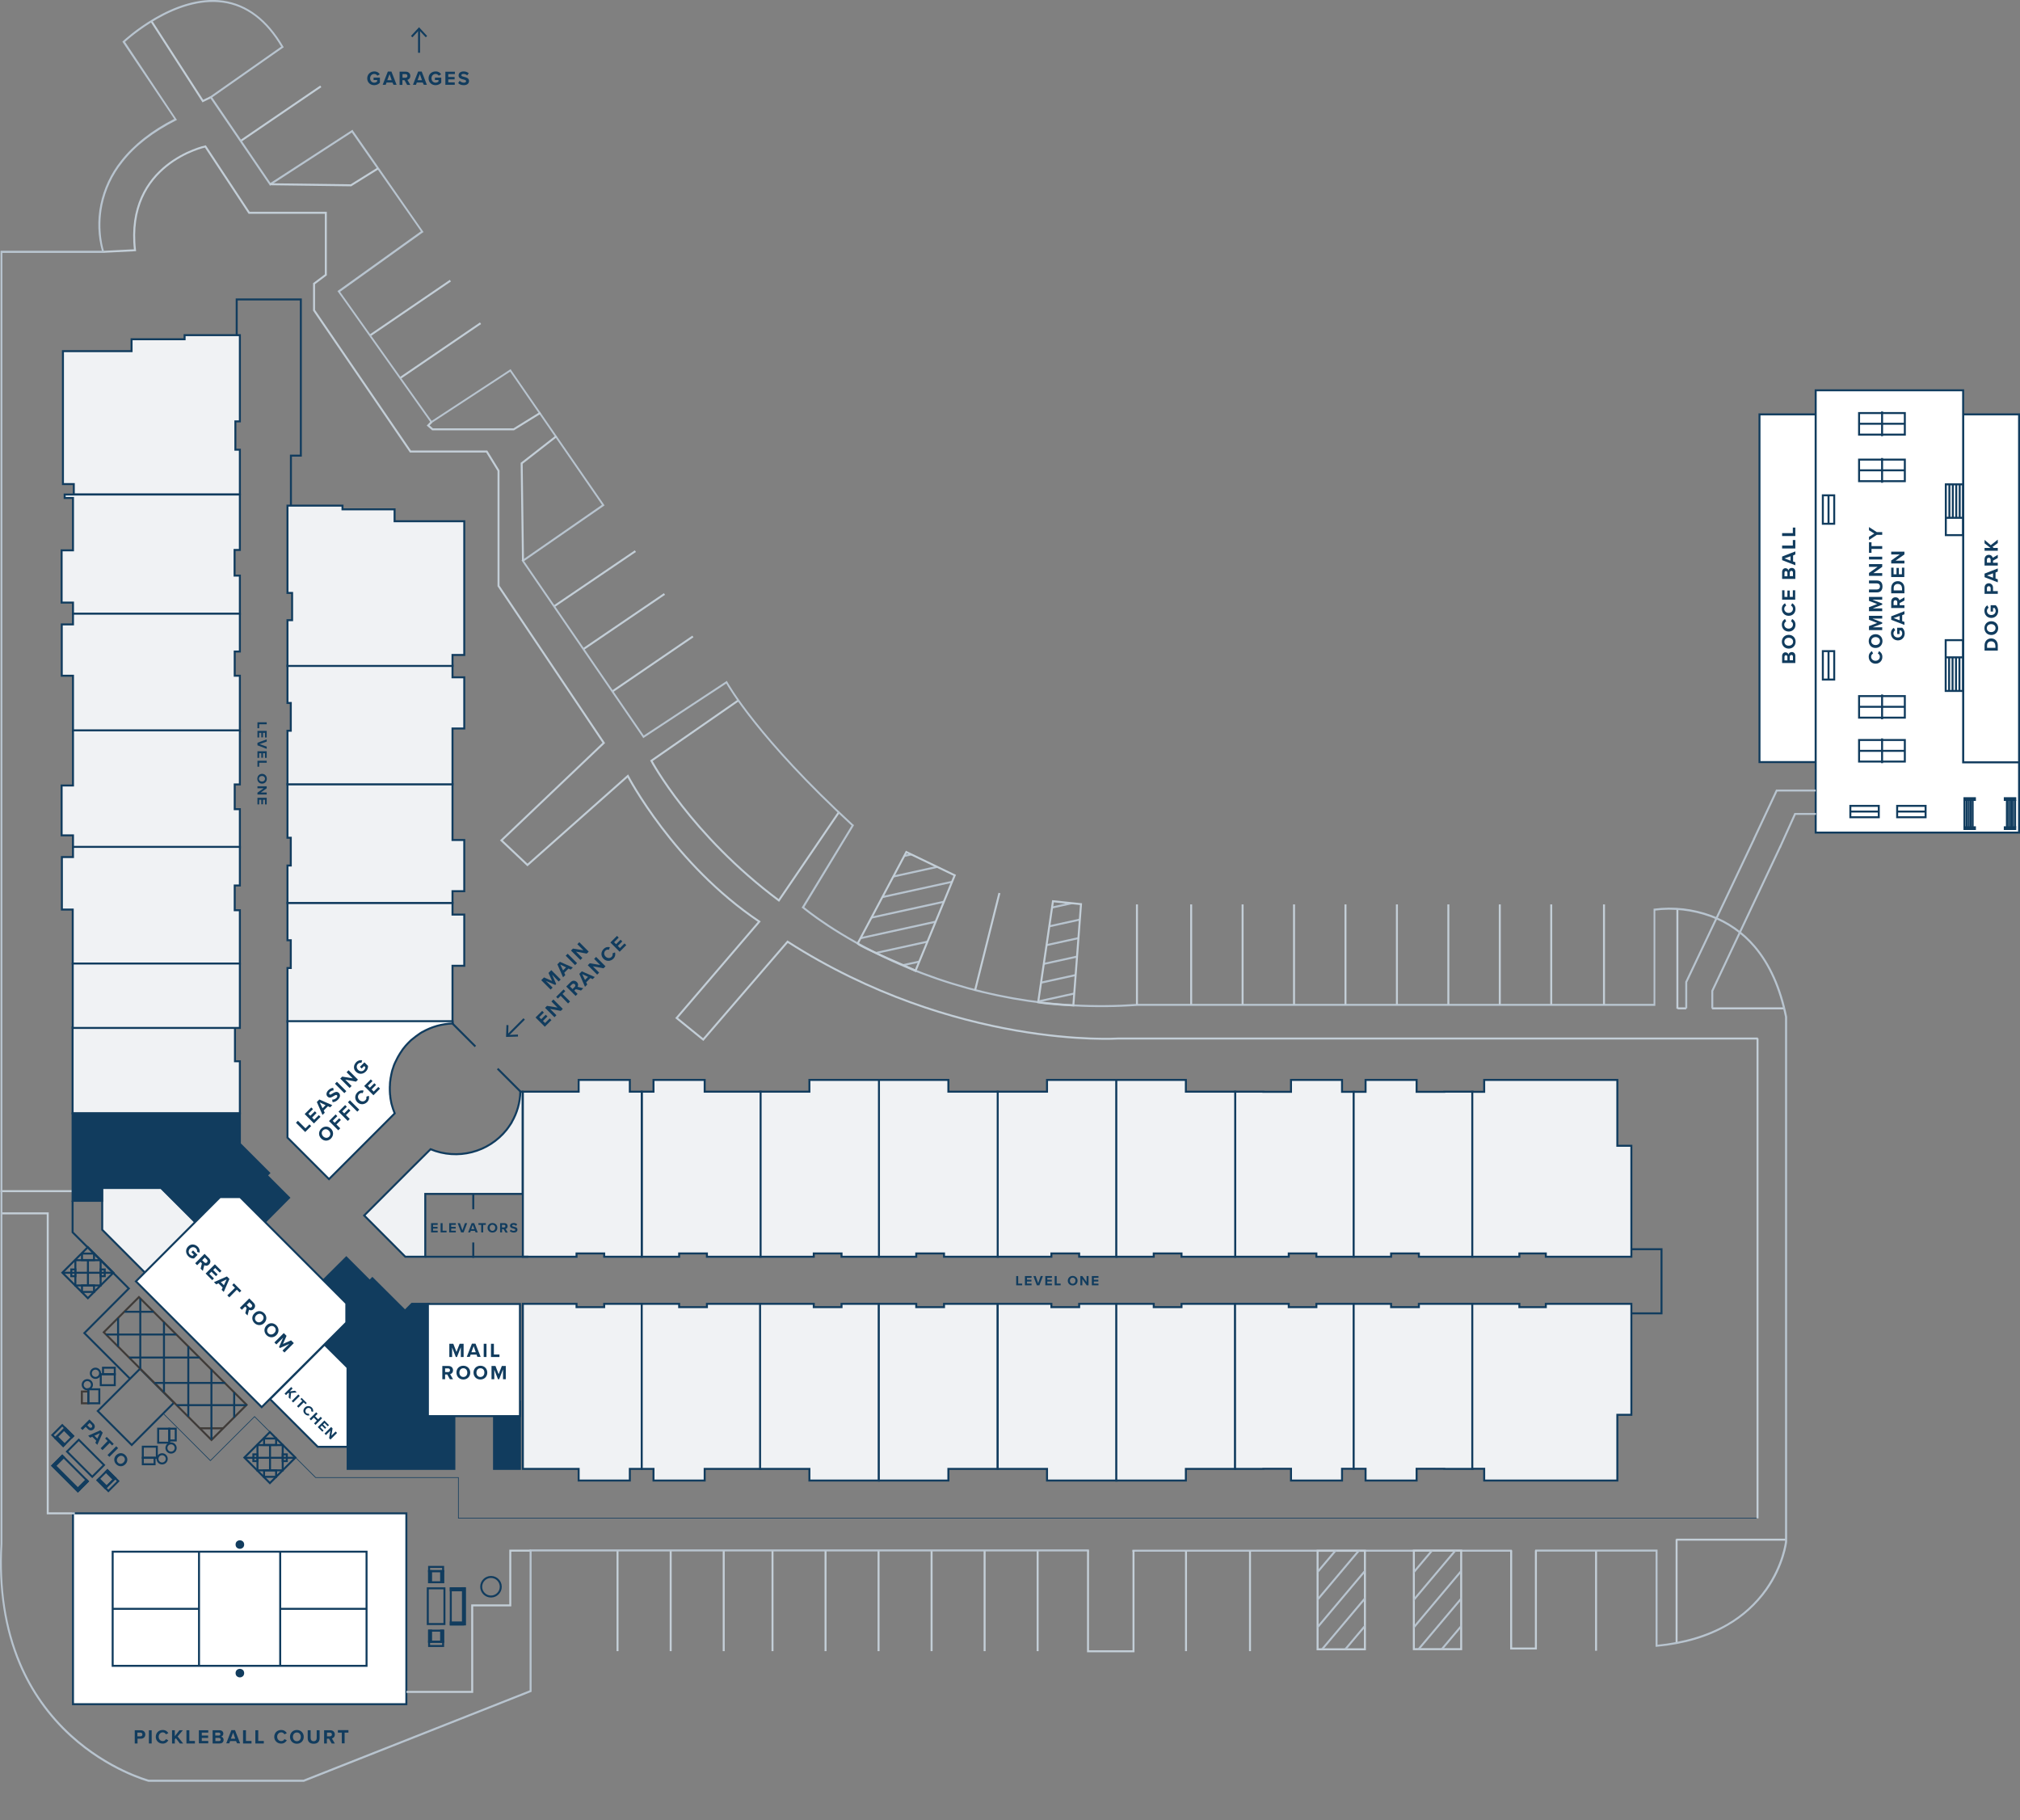 <?xml version="1.0" encoding="utf-8"?>
<!-- Generator: Adobe Illustrator 24.0.3, SVG Export Plug-In . SVG Version: 6.00 Build 0)  -->
<svg version="1.1" id="Layer_1" xmlns="http://www.w3.org/2000/svg" xmlns:xlink="http://www.w3.org/1999/xlink" x="0px" y="0px"
	 viewBox="0 0 1527.6 1376.1" style="enable-background:new 0 0 1527.6 1376.1;" xml:space="preserve">
<rect x="0" y="0" width="1527.6" height="1376.1" fill="#808080" stroke="none"/>
<style type="text/css">
	.st0{fill:none;stroke:#113C5E;stroke-width:1.5;stroke-miterlimit:10;}
	.st1{fill:#FFFFFF;stroke:#113C5E;stroke-width:1.5;stroke-miterlimit:10;}
	.st2{fill:#113C5E;stroke:#113C5E;stroke-width:1.5;stroke-miterlimit:10;}
	.st3{fill:none;stroke:#C3CED7;stroke-width:1.5;stroke-miterlimit:10;}
	.st4{enable-background:new    ;}
	.st5{fill:#113C5E;}
	.st6{fill:#F0F2F4;stroke:#113C5E;stroke-width:1.5;stroke-miterlimit:10;}
	.st7{fill:none;stroke:#3F3B38;stroke-width:1.5;stroke-miterlimit:10;}
	.st8{fill:#B8C4CF;stroke:#B8C4CF;stroke-linecap:round;stroke-miterlimit:10;}
	.st9{clip-path:url(#SVGID_2_);}
	.st10{fill:none;stroke:#B8C4CF;stroke-width:1.5;stroke-miterlimit:10;}
	.st11{clip-path:url(#SVGID_4_);}
	.st12{clip-path:url(#SVGID_6_);}
	.st13{clip-path:url(#SVGID_8_);}
	.st14{fill:none;}
</style>
<title>Retreat _ Site Plan _1F</title>
<g id="Water_Color">
	<line class="st0" x1="181.4" y1="1156.9" x2="181.4" y2="1275.8"/>
</g>
<g id="PICKLEBALL">
	<rect x="55.2" y="1144.2" class="st1" width="252.1" height="144.3"/>
	<rect x="85.2" y="1173.2" class="st0" width="192" height="86.3"/>
	<line class="st0" x1="211.9" y1="1173.3" x2="211.9" y2="1259.4"/>
	<line class="st0" x1="150.5" y1="1173.3" x2="150.5" y2="1259.4"/>
	<line class="st0" x1="150.4" y1="1216.4" x2="85.1" y2="1216.4"/>
	<line class="st0" x1="277.4" y1="1216.4" x2="212.1" y2="1216.4"/>
	<circle class="st2" cx="181.4" cy="1167.8" r="2.5"/>
	<circle class="st2" cx="181.4" cy="1265" r="2.5"/>
	<line class="st3" x1="0.4" y1="900.6" x2="54.4" y2="900.6"/>
	<polyline class="st3" points="0.8,917.4 36.1,917.4 36.1,1139.2 36.1,1143.2 36.1,1144.2 56.6,1144.2 	"/>
</g>
<g id="BOCCE_BALL">
	<rect x="1330.6" y="313.3" class="st1" width="42.5" height="262.9"/>
	<rect x="1484.6" y="313.3" class="st1" width="42.3" height="263.3"/>
	<polygon class="st1" points="1526.9,576.4 1484.6,576.4 1484.6,295.1 1373.1,295.1 1373.1,629.5 1484.6,629.5 1484.6,629.5 
		1526.9,629.5 	"/>
	<g class="st4">
		<path class="st5" d="M1500.8,491.9V488c0-3.1,2-5.3,5-5.3c3,0,5,2.2,5,5.3v3.9H1500.8z M1508.9,488c0-2-1.4-3.1-3.1-3.1
			c-1.8,0-3.1,1.1-3.1,3.1v1.8h6.3V488z"/>
		<path class="st5" d="M1500.7,474.9c0-3,2.2-5.2,5.2-5.2c3,0,5.2,2.2,5.2,5.2c0,3-2.2,5.2-5.2,5.2
			C1502.8,480.1,1500.7,477.9,1500.7,474.9z M1502.5,474.9c0,1.8,1.4,3,3.3,3c1.9,0,3.3-1.2,3.3-3c0-1.8-1.4-3-3.3-3
			C1504,471.9,1502.5,473.1,1502.5,474.9z"/>
		<path class="st5" d="M1500.7,461.8c0-2.1,1-3.4,2.2-4.1l1,1.8c-0.7,0.5-1.3,1.3-1.3,2.4c0,1.8,1.4,3.1,3.3,3.1
			c1.9,0,3.3-1.3,3.3-3.1c0-0.9-0.4-1.7-0.8-2.2h-1.2v2.7h-1.8v-4.8h3.8c1.1,1,1.9,2.4,1.9,4.3c0,2.9-2,5.3-5.2,5.3
			C1502.7,467.2,1500.7,464.8,1500.7,461.8z"/>
	</g>
	<g class="st4">
		<path class="st5" d="M1500.8,449.1v-4.7c0-2.2,1.5-3.4,3.2-3.4c1.7,0,3.2,1.2,3.2,3.4v2.5h3.6v2.1H1500.8z M1502.6,444.7v2.3h2.8
			v-2.3c0-0.8-0.5-1.5-1.4-1.5C1503.2,443.2,1502.6,443.8,1502.6,444.7z"/>
	</g>
	<g class="st4">
		<path class="st5" d="M1509.1,432.9v4.5l1.7,0.6v2.3l-10-3.9v-2.7l10-3.9v2.3L1509.1,432.9z M1507.2,436.8v-3.3l-4.6,1.6
			L1507.2,436.8z"/>
		<path class="st5" d="M1507.2,423.9v1.6h3.6v2.1h-10v-4.7c0-2.1,1.4-3.4,3.2-3.4c1.8,0,2.7,1.1,3,2.2l3.8-2.2v2.4L1507.2,423.9z
			 M1502.6,423.2v2.2h2.8v-2.2c0-0.9-0.5-1.5-1.4-1.5S1502.6,422.3,1502.6,423.2z"/>
		<path class="st5" d="M1506.8,413.5l0.9,0.8h3.1v2.1h-10v-2.1h4.5l-4.5-3.5v-2.6l4.7,4l5.3-4.2v2.6L1506.8,413.5z"/>
	</g>
	<g class="st4">
		<path class="st5" d="M1347.7,501.4v-5.3c0-1.9,1.2-2.9,2.5-2.9c1.3,0,2.1,0.8,2.3,1.7c0.2-1.1,1.2-1.9,2.5-1.9
			c1.5,0,2.7,1,2.7,2.9v5.4H1347.7z M1351.7,496.6c0-0.7-0.5-1.2-1.1-1.2c-0.6,0-1.1,0.5-1.1,1.2v2.7h2.2V496.6z M1355.9,496.5
			c0-0.8-0.5-1.3-1.2-1.3c-0.6,0-1.2,0.5-1.2,1.3v2.7h2.4V496.5z"/>
		<path class="st5" d="M1347.5,485.2c0-3,2.2-5.2,5.2-5.2c3,0,5.2,2.2,5.2,5.2c0,3-2.2,5.2-5.2,5.2
			C1349.7,490.4,1347.5,488.2,1347.5,485.2z M1349.4,485.2c0,1.8,1.4,3,3.3,3c1.9,0,3.3-1.2,3.3-3c0-1.8-1.4-3-3.3-3
			C1350.8,482.2,1349.4,483.4,1349.4,485.2z"/>
		<path class="st5" d="M1352.7,477.5c-3.1,0-5.2-2.3-5.2-5.2c0-2.3,1.2-3.6,2.4-4.3l0.9,1.8c-0.8,0.4-1.5,1.3-1.5,2.4
			c0,1.7,1.4,3.1,3.3,3.1c1.9,0,3.3-1.3,3.3-3.1c0-1.1-0.6-2-1.5-2.4l0.9-1.8c1.2,0.7,2.5,2,2.5,4.3
			C1357.9,475.1,1355.8,477.5,1352.7,477.5z"/>
		<path class="st5" d="M1352.7,465.6c-3.1,0-5.2-2.3-5.2-5.2c0-2.3,1.2-3.6,2.4-4.3l0.9,1.8c-0.8,0.4-1.5,1.3-1.5,2.4
			c0,1.7,1.4,3.1,3.3,3.1c1.9,0,3.3-1.3,3.3-3.1c0-1.1-0.6-2-1.5-2.4l0.9-1.8c1.2,0.7,2.5,2,2.5,4.3
			C1357.9,463.3,1355.8,465.6,1352.7,465.6z"/>
		<path class="st5" d="M1347.7,453.4v-7.1h1.8v5h2.2v-4.8h1.8v4.8h2.3v-5h1.8v7.1H1347.7z"/>
		<path class="st5" d="M1347.7,437.8v-5.3c0-1.9,1.2-2.9,2.5-2.9c1.3,0,2.1,0.8,2.3,1.7c0.2-1.1,1.2-1.9,2.5-1.9
			c1.5,0,2.7,1,2.7,2.9v5.4H1347.7z M1351.7,433c0-0.7-0.5-1.2-1.1-1.2c-0.6,0-1.1,0.4-1.1,1.2v2.7h2.2V433z M1355.9,432.9
			c0-0.8-0.5-1.3-1.2-1.3c-0.6,0-1.2,0.5-1.2,1.3v2.7h2.4V432.9z"/>
		<path class="st5" d="M1356,420v4.5l1.7,0.6v2.3l-10-3.9v-2.7l10-3.9v2.3L1356,420z M1354.1,423.9v-3.3l-4.6,1.6L1354.1,423.9z"/>
		<path class="st5" d="M1347.7,414.6v-2.1h8.1v-4.2h1.9v6.4H1347.7z"/>
		<path class="st5" d="M1347.7,405.2v-2.1h8.1v-4.2h1.9v6.4H1347.7z"/>
	</g>
	<g class="st4">
		<path class="st5" d="M1418.4,501.8c-3.1,0-5.2-2.3-5.2-5.2c0-2.3,1.2-3.6,2.4-4.3l0.9,1.8c-0.8,0.4-1.5,1.3-1.5,2.4
			c0,1.7,1.4,3.1,3.3,3.1c1.9,0,3.3-1.3,3.3-3.1c0-1.1-0.6-2-1.5-2.4l0.9-1.8c1.2,0.7,2.5,2,2.5,4.3
			C1423.6,499.4,1421.5,501.8,1418.4,501.8z"/>
		<path class="st5" d="M1413.2,484.7c0-3,2.2-5.2,5.2-5.2c3,0,5.2,2.2,5.2,5.2c0,3-2.2,5.2-5.2,5.2
			C1415.4,490,1413.2,487.8,1413.2,484.7z M1415.1,484.7c0,1.8,1.4,3,3.3,3c1.9,0,3.3-1.2,3.3-3c0-1.8-1.4-3-3.3-3
			C1416.5,481.7,1415.1,482.9,1415.1,484.7z"/>
		<path class="st5" d="M1416.2,467.8l7.2,2.8v0.9l-7.2,2.8h7.2v2.1h-10v-3l6.2-2.4l-6.2-2.4v-3h10v2.1H1416.2z"/>
		<path class="st5" d="M1416.2,453.5l7.2,2.8v0.9l-7.2,2.8h7.2v2.1h-10v-3l6.2-2.4l-6.2-2.4v-3h10v2.1H1416.2z"/>
		<path class="st5" d="M1413.4,447.9v-2.2h5.9c1.4,0,2.4-0.8,2.4-2.3c0-1.5-1-2.3-2.4-2.3h-5.9v-2.2h6c2.5,0,4.2,1.4,4.2,4.5
			c0,3.1-1.7,4.5-4.2,4.5H1413.4z"/>
		<path class="st5" d="M1416.7,433.3h6.7v2.1h-10v-2.2l6.5-4.6h-6.5v-2.1h10v2.1L1416.7,433.3z"/>
		<path class="st5" d="M1413.4,423v-2.1h10v2.1H1413.4z"/>
		<path class="st5" d="M1415.3,415.1v2.9h-1.9v-8h1.9v2.9h8.1v2.1H1415.3z"/>
		<path class="st5" d="M1419.3,404.4l-5.9,3.9v-2.4l4-2.5l-4-2.5v-2.4l5.9,3.8h4.1v2.1H1419.3z"/>
	</g>
	<g class="st4">
		<path class="st5" d="M1430,478.8c0-2.1,1-3.4,2.2-4.1l1,1.8c-0.7,0.5-1.3,1.3-1.3,2.4c0,1.8,1.4,3.1,3.3,3.1
			c1.9,0,3.3-1.3,3.3-3.1c0-0.9-0.4-1.7-0.8-2.2h-1.2v2.7h-1.8v-4.8h3.8c1.1,1,1.9,2.4,1.9,4.3c0,2.9-2,5.3-5.2,5.3
			C1432,484.1,1430,481.7,1430,478.8z"/>
	</g>
	<g class="st4">
		<path class="st5" d="M1438.5,465.1v4.5l1.7,0.6v2.3l-10-3.9V466l10-3.9v2.3L1438.5,465.1z M1436.6,469v-3.3l-4.6,1.6L1436.6,469z"
			/>
		<path class="st5" d="M1436.6,456v1.6h3.6v2.1h-10V455c0-2.1,1.4-3.4,3.2-3.4c1.8,0,2.7,1.1,3,2.2l3.8-2.2v2.4L1436.6,456z
			 M1432,455.3v2.2h2.8v-2.2c0-0.9-0.5-1.5-1.4-1.5S1432,454.5,1432,455.3z"/>
		<path class="st5" d="M1430.2,448.6v-3.9c0-3.1,2-5.3,5-5.3c3,0,5,2.2,5,5.3v3.9H1430.2z M1438.3,444.6c0-2-1.4-3.1-3.1-3.1
			c-1.8,0-3.1,1.1-3.1,3.1v1.8h6.3V444.6z"/>
		<path class="st5" d="M1430.2,436.3v-7.1h1.8v5h2.2v-4.8h1.8v4.8h2.3v-5h1.8v7.1H1430.2z"/>
		<path class="st5" d="M1433.5,423.9h6.7v2.1h-10v-2.2l6.5-4.6h-6.5v-2.1h10v2.1L1433.5,423.9z"/>
	</g>
</g>
<g id="_128">
	<polygon class="st6" points="342.2,730.2 342.2,772.5 217.4,772.5 217.4,731.9 219.9,731.9 219.9,710.9 217.4,710.9 217.4,682.6 
		342.2,682.6 342.2,691.5 351.1,691.5 351.1,730.2 	"/>
</g>
<g id="_127">
	<polygon class="st6" points="342.2,635.1 342.2,592.8 217.4,592.8 217.4,633.4 219.9,633.4 219.9,654.4 217.4,654.4 217.4,682.7 
		342.2,682.7 342.2,673.8 351.1,673.8 351.1,635.1 	"/>
</g>
<g id="_126">
	<polygon class="st6" points="351.1,512.1 342.2,512.1 342.2,503.2 217.4,503.2 217.4,531.5 219.9,531.5 219.9,552.5 217.4,552.5 
		217.4,593 342.2,593 342.2,550.8 351.1,550.8 	"/>
</g>
<g id="_125">
	<polygon class="st6" points="351.1,394.1 298.4,394.1 298.4,385.1 259,385.1 259,382.3 217.4,382.3 217.4,448.3 220.9,448.3 
		220.9,468.9 217.4,468.9 217.4,503.5 342.2,503.5 342.2,495.2 351.1,495.2 	"/>
	<polygon class="st5" points="1329.1,1148.1 1329.1,1147.6 346.9,1147.6 346.9,1116.9 238.8,1116.9 192.5,1070.7 159.1,1104 
		123.6,1068.5 123.2,1068.8 159.1,1104.7 192.5,1071.4 238.6,1117.4 346.4,1117.4 346.4,1148.1 	"/>
	<line class="st3" x1="1267.6" y1="1164.1" x2="1350.9" y2="1164.1"/>
	<line class="st3" x1="1267.9" y1="1242.4" x2="1267.9" y2="1163.8"/>
	<line class="st3" x1="1329.1" y1="1148" x2="1329.1" y2="785.1"/>
	<line class="st3" x1="1294.7" y1="762.4" x2="1349.1" y2="762.4"/>
	<path class="st3" d="M1329.4,785.2H845.8c0,0-123,8.2-250.2-73.2l-63.8,74l-20.1-16.3l62.5-72.9c-64.8-43.5-99.4-110.1-99.4-110.1
		l-75.9,67.3l-19.7-18.6l77.4-73.7L377,443v-87.1l-8.9-14.5h-57.7l-72.9-106.8v-20.1l8.9-6.7v-46.9h-58l-33.1-50.2
		c0,0-60.7,13-53.2,78.5l-23.8,1.2"/>
	<line class="st3" x1="1268.7" y1="762.4" x2="1275.2" y2="762.4"/>
	<line class="st3" x1="1268.5" y1="687.4" x2="1268.5" y2="762.7"/>
	<polyline class="st0" points="54.9,907.9 54.9,931.7 97.4,974.2 63.8,1007.9 98.4,1042.5 	"/>
	<path class="st3" d="M558.6,529.4l-66,45.8c0,0,29.7,55.8,96.4,105.6l45.2-66.4"/>
	<polyline class="st3" points="114.4,15.9 153.4,76.4 159.4,73.5 	"/>
</g>
<g id="_124">
	<polygon class="st6" points="181.4,318.6 181.4,253.4 139.6,253.4 139.6,256.5 99.5,256.5 99.5,265.5 47.6,265.5 47.6,366 
		55.8,366 55.8,373.9 181.4,373.9 181.4,340 178,340 178,318.6 	"/>
</g>
<g id="_123">
	<polygon class="st6" points="181.4,415.8 181.4,373.9 61.8,373.9 59.3,373.9 48.9,373.9 48.9,376.5 55.2,376.5 55.2,416.1 
		46.6,416.1 46.6,455.6 55.2,455.6 55.2,464.2 59.3,464.2 177.4,464.2 181.4,464.2 181.4,435.2 177.4,435.2 177.4,415.8 	"/>
</g>
<g id="_122">
	<polygon class="st6" points="181.4,492.6 181.4,464 55.2,464 55.2,472.1 46.7,472.1 46.7,510.9 55.2,510.9 55.2,552.8 181.4,552.8 
		181.4,510.9 177.5,510.9 177.5,492.6 	"/>
</g>
<g id="_121">
	<polygon class="st6" points="177.5,611.8 177.5,593.1 181.4,593.1 181.4,552.2 55.2,552.2 55.2,593.9 46.6,593.9 46.6,631.6 
		55.2,631.6 55.2,640.8 181.4,640.8 181.4,611.8 	"/>
</g>
<g id="_120">
	<polygon class="st6" points="177.5,688.2 177.5,669.5 181.4,669.5 181.4,640.8 181.4,640.3 55.2,640.3 55.2,648 46.8,648 
		46.8,687.7 55,687.7 55,728.6 181.4,728.6 181.4,688.2 	"/>
</g>
<g id="_119">
	<polygon class="st6" points="177.7,802.4 177.7,776.8 54.9,776.8 54.9,841.8 181.4,841.8 181.4,802.4 	"/>
</g>
<g id="_118">
	<polygon class="st6" points="437.6,1110.6 395.4,1110.6 395.4,985.8 436,985.8 436,988.3 456.9,988.3 456.9,985.8 485.3,985.8 
		485.3,1110.6 476.3,1110.6 476.3,1119.4 437.6,1119.4 	"/>
</g>
<g id="_117">
	<g class="st4">
		<path class="st5" d="M615.5,1050.3l-0.9,0.9l-0.6-0.7l1.7-1.7h1v5.3h-1.1V1050.3z"/>
		<path class="st5" d="M619.8,1050.3l-0.9,0.9l-0.6-0.7l1.7-1.7h1v5.3h-1.1V1050.3z"/>
		<path class="st5" d="M625.3,1048.8c0.6,0,1.2,0.2,1.6,0.6l-0.5,0.9c-0.3-0.3-0.6-0.4-1.1-0.4c-0.8,0-1.3,0.7-1.3,1.5
			c0,0,0,0.1,0,0.1c0.2-0.4,0.8-0.7,1.4-0.7c1,0,1.8,0.6,1.8,1.7c0,1-0.8,1.8-2,1.8c-1.6,0-2.3-1.2-2.3-2.8
			C622.8,1049.9,623.7,1048.8,625.3,1048.8z M625,1051.7c-0.4,0-0.8,0.2-1,0.5c0,0.5,0.3,1.1,1.1,1.1c0.6,0,0.9-0.4,0.9-0.8
			C626,1051.9,625.5,1051.7,625,1051.7z"/>
	</g>
	<polygon class="st6" points="532.9,1110.6 575.2,1110.6 575.2,985.8 534.6,985.8 534.6,988.3 513.6,988.3 513.6,985.8 485.3,985.8 
		485.3,1110.6 494.2,1110.6 494.2,1119.4 532.9,1119.4 	"/>
</g>
<g id="_116">
	<g class="st4">
		<path class="st5" d="M700,1050.3l-0.9,0.9l-0.6-0.7l1.7-1.7h1v5.3H700V1050.3z"/>
		<path class="st5" d="M704.3,1050.3l-0.9,0.9l-0.6-0.7l1.7-1.7h1v5.3h-1.1V1050.3z"/>
		<path class="st5" d="M708,1052.7c0.4,0.4,0.9,0.6,1.4,0.6c0.6,0,1-0.4,1-0.8c0-0.5-0.4-0.8-1-0.8c-0.4,0-0.8,0.1-1.1,0.4l-0.8-0.2
			v-3h3.7v1h-2.6v1.3c0.3-0.2,0.7-0.4,1.2-0.4c0.9,0,1.7,0.6,1.7,1.7c0,1.1-0.8,1.8-2.1,1.8c-0.9,0-1.6-0.3-2.1-0.8L708,1052.7z"/>
	</g>
	<polygon class="st6" points="612.1,1119.4 612.1,1110.6 574.8,1110.6 574.8,985.8 615.4,985.8 615.4,988.3 636.4,988.3 
		636.4,985.8 664.7,985.8 664.7,1119.4 	"/>
</g>
<g id="_115">
	<polygon class="st6" points="717.2,1119.4 717.2,1110.6 754.5,1110.6 754.5,985.8 713.9,985.8 713.9,988.3 692.9,988.3 
		692.9,985.8 664.6,985.8 664.6,1119.4 	"/>
</g>
<g id="_114">
	<polygon class="st6" points="791.8,1119.4 791.8,1110.6 754.5,1110.6 754.5,985.8 795.1,985.8 795.1,988.3 816.1,988.3 
		816.1,985.8 844.4,985.8 844.4,1119.4 	"/>
</g>
<g id="_113">
	<polygon class="st6" points="896.8,1119.4 896.8,1110.6 934.1,1110.6 934.1,985.8 893.5,985.8 893.5,988.3 872.5,988.3 
		872.5,985.8 844.2,985.8 844.2,1119.4 	"/>
</g>
<g id="_112">
	<polygon class="st6" points="1014.9,1110.5 1014.9,1119.4 976.3,1119.4 976.3,1110.5 955.4,1110.5 955.4,1110.6 934,1110.6 
		934,985.8 974.6,985.8 974.6,988.3 995.5,988.3 995.5,985.8 1023.9,985.8 1023.9,1110.5 	"/>
</g>
<g id="_111">
	<polygon class="st6" points="1032.7,1110.5 1032.7,1119.4 1071.3,1119.4 1071.3,1110.5 1092.2,1110.5 1092.2,1110.6 1113.6,1110.6 
		1113.6,985.8 1073,985.8 1073,988.3 1052,988.3 1052,985.8 1023.7,985.8 1023.7,1110.5 	"/>
</g>
<g id="_110">
	<polygon class="st6" points="1223.1,1069.7 1223.1,1119.4 1167.3,1119.4 1153.2,1119.4 1149,1119.4 1128.6,1119.4 1122.4,1119.4 
		1122.4,1110.5 1119.7,1110.5 1113.4,1110.5 1113.4,985.8 1119.7,985.8 1148,985.8 1149,985.8 1149,988.3 1169,988.3 1169,985.8 
		1187.3,985.8 1209.6,985.8 1233.7,985.8 1233.7,1069.7 	"/>
</g>
<g id="_101">
	<polygon class="st6" points="791.8,816.5 791.8,825.4 754.5,825.4 754.5,950.2 795.1,950.2 795.1,947.7 816.1,947.7 816.1,950.2 
		844.4,950.2 844.4,816.5 	"/>
	<polygon class="st6" points="1014.9,825.5 1014.9,816.5 976.3,816.5 976.3,825.5 955.4,825.5 955.4,825.4 934,825.4 934,950.2 
		974.6,950.2 974.6,947.7 995.5,947.7 995.5,950.2 1023.9,950.2 1023.9,825.5 	"/>
	<polygon class="st6" points="1032.7,825.5 1032.7,816.5 1071.3,816.5 1071.3,825.5 1092.2,825.5 1092.2,825.4 1113.6,825.4 
		1113.6,950.2 1073,950.2 1073,947.7 1052,947.7 1052,950.2 1023.7,950.2 1023.7,825.5 	"/>
	<polygon class="st6" points="1223.1,866.3 1223.1,816.5 1167.3,816.5 1153.2,816.5 1149,816.5 1128.6,816.5 1122.4,816.5 
		1122.4,825.5 1119.7,825.5 1113.4,825.5 1113.4,950.2 1119.7,950.2 1148,950.2 1149,950.2 1149,947.7 1169,947.7 1169,950.2 
		1187.3,950.2 1209.6,950.2 1233.7,950.2 1233.7,866.3 	"/>
	<polygon class="st6" points="896.8,816.5 896.8,825.4 934.1,825.4 934.1,950.2 893.5,950.2 893.5,947.7 872.5,947.7 872.5,950.2 
		844.2,950.2 844.2,816.5 	"/>
	<polygon class="st6" points="717.2,816.5 717.2,825.4 754.5,825.4 754.5,950.2 713.9,950.2 713.9,947.7 692.9,947.7 692.9,950.2 
		664.6,950.2 664.6,816.5 	"/>
	<polygon class="st6" points="612.1,816.5 612.1,825.4 574.8,825.4 574.8,950.2 615.4,950.2 615.4,947.7 636.4,947.7 636.4,950.2 
		664.7,950.2 664.7,816.5 	"/>
	<polygon class="st6" points="532.9,825.4 575.2,825.4 575.2,950.2 534.6,950.2 534.6,947.7 513.6,947.7 513.6,950.2 485.3,950.2 
		485.3,825.4 494.2,825.4 494.2,816.5 532.9,816.5 	"/>
	<polygon class="st6" points="437.6,825.4 395.4,825.4 395.4,950.2 436,950.2 436,947.7 456.9,947.7 456.9,950.2 485.3,950.2 
		485.3,825.4 476.3,825.4 476.3,816.5 437.6,816.5 	"/>
</g>
<g id="LEASING_OFFICE">
	<rect x="262.9" y="1056.7" class="st2" width="80.7" height="53.9"/>
</g>
<g id="HALL-2">
	<polyline class="st0" points="220,382.3 220,344.5 227.5,344.5 227.5,249.6 227.5,226.4 179,226.4 179,248.4 179,253.5 	"/>
	<polyline class="st0" points="1233.8,993 1256.5,993 1256.5,944.5 1234.9,944.5 1233.7,944.5 	"/>
</g>
<g id="ELEVATORS">
	<line class="st0" x1="321.6" y1="950.2" x2="399.5" y2="950.2"/>
	<line class="st0" x1="357.9" y1="914.3" x2="357.9" y2="902.7"/>
	<line class="st0" x1="357.9" y1="951" x2="357.9" y2="939.4"/>
</g>
<g id="PRIVATE_DINING_ROOM">
	<polygon class="st6" points="131.7,907.7 121.7,897.8 77.3,897.8 77.3,929.8 109.8,962.4 148.1,924.1 131.7,907.7 	"/>
</g>
<g id="TRASH_ROOM">
	<polygon class="st6" points="55,728.5 55,754.6 55,777.2 181.4,777.2 181.4,754.6 181.4,728.5 	"/>
</g>
<g id="LEASING_OFFICE-2">
	<path class="st1" d="M342.2,772.1H217.4v88l31.4,31.4l49.7-49.7l0,0c-0.9-2.2-1.7-4.5-2.3-6.8l0,0c-0.2-0.8-0.4-1.5-0.5-2.3l0,0
		c-0.1-0.7-0.3-1.4-0.4-2.2c0-0.1,0-0.2,0-0.2c-0.1-0.6-0.2-1.2-0.2-1.9c0-0.2,0-0.4-0.1-0.6c0-0.5-0.1-0.9-0.1-1.3
		c-0.1-1.2-0.1-2.4-0.1-3.7c0-0.8,0-1.5,0.1-2.3c0-0.2,0-0.5,0-0.7c0-0.5,0.1-1.1,0.1-1.6l0.1-0.8c0.1-0.5,0.1-1,0.2-1.5
		c0-0.3,0.1-0.5,0.1-0.8c0.1-0.5,0.2-1,0.3-1.5c0-0.2,0.1-0.5,0.1-0.7c0.1-0.7,0.3-1.5,0.5-2.2c0-0.2,0.1-0.3,0.1-0.5
		c0.2-0.6,0.3-1.1,0.5-1.7c0.1-0.3,0.2-0.5,0.3-0.8c0.1-0.4,0.3-0.9,0.4-1.3s0.2-0.6,0.3-0.9l0.5-1.2c0.1-0.3,0.2-0.6,0.4-0.9
		s0.4-0.8,0.6-1.2c0.1-0.2,0.2-0.5,0.4-0.8c0.3-0.6,0.6-1.2,0.9-1.8l0.5-0.9l0.6-1l0.6-1c0.2-0.3,0.4-0.6,0.5-0.8l0.7-1l0.5-0.8
		c0.2-0.3,0.5-0.7,0.7-1s0.3-0.4,0.5-0.6c1-1.3,2-2.5,3.1-3.6l0.4-0.4c0.4-0.4,0.7-0.7,1.1-1.1l0.4-0.4c0.4-0.3,0.8-0.7,1.1-1
		l0.3-0.2c1.9-1.6,3.9-3.1,6-4.5l0,0c0.5-0.3,1.1-0.7,1.6-1h0.1c7-4,14.9-6.2,23-6.5L342.2,772.1z"/>
	<g class="st4">
		<path class="st5" d="M223.8,848.9l1.5-1.5l5.7,5.7l3-3l1.3,1.3l-4.5,4.5L223.8,848.9z"/>
		<path class="st5" d="M230.4,842.3l5-5l1.3,1.3l-3.5,3.5l1.5,1.5l3.4-3.4l1.3,1.3L236,845l1.6,1.6l3.5-3.5l1.3,1.3l-5,5
			L230.4,842.3z"/>
	</g>
	<g class="st4">
		<path class="st5" d="M248,836.4l-3.2,3.2l0.8,1.7l-1.7,1.7l-4.3-9.8l1.9-1.9l9.8,4.3l-1.6,1.6L248,836.4z M243.9,837.9l2.3-2.3
			l-4.4-2.1L243.9,837.9z"/>
	</g>
	<g class="st4">
		<path class="st5" d="M251.2,831.4c1,0,2.2-0.3,3.2-1.3c0.8-0.8,0.8-1.6,0.4-2c-0.5-0.5-1.3-0.1-2.3,0.5c-1.4,0.9-3.2,2.1-4.8,0.5
			c-1.2-1.2-1.1-3.1,0.6-4.8c1.1-1.1,2.4-1.7,3.7-1.8l0.3,1.9c-1.1,0-2.1,0.6-2.8,1.2c-0.7,0.7-0.7,1.3-0.3,1.8
			c0.5,0.5,1.2,0,2.2-0.6c1.4-0.9,3.3-2,4.8-0.5c1.3,1.3,1.3,3.2-0.6,5.1c-1.4,1.4-2.8,1.9-4.1,1.9L251.2,831.4z"/>
		<path class="st5" d="M253.3,819.4l1.5-1.5l7.1,7.1l-1.5,1.5L253.3,819.4z"/>
		<path class="st5" d="M261.1,816.3l4.8,4.8l-1.5,1.5l-7.1-7.1l1.5-1.5l7.9,1.3l-4.6-4.6l1.5-1.5l7.1,7.1l-1.5,1.5L261.1,816.3z"/>
		<path class="st5" d="M269.4,803.1c1.5-1.5,3.1-1.7,4.5-1.4l-0.6,1.9c-0.8-0.2-1.8,0-2.6,0.8c-1.3,1.3-1.2,3.2,0.1,4.5
			c1.3,1.3,3.3,1.4,4.5,0.1c0.6-0.6,1-1.5,1-2.1l-0.9-0.9l-1.9,1.9l-1.3-1.3l3.4-3.4l2.7,2.7c0.1,1.5-0.4,3.1-1.7,4.3
			c-2.1,2.1-5.2,2.3-7.4,0.1C267,808.3,267.3,805.2,269.4,803.1z"/>
	</g>
	<g class="st4">
		<path class="st5" d="M242.9,853.4c2.1-2.1,5.2-2.2,7.4,0c2.1,2.1,2.1,5.2,0,7.4c-2.1,2.1-5.2,2.2-7.4,0
			C240.7,858.6,240.8,855.5,242.9,853.4z M244.2,854.7c-1.3,1.3-1.1,3.1,0.2,4.5c1.3,1.3,3.2,1.5,4.5,0.2c1.3-1.3,1.1-3.2-0.2-4.5
			C247.4,853.5,245.5,853.4,244.2,854.7z"/>
		<path class="st5" d="M248.8,847.6l5-5l1.3,1.3l-3.5,3.5l1.5,1.5l3.4-3.4l1.3,1.3l-3.4,3.4l2.9,2.9l-1.5,1.5L248.8,847.6z"/>
		<path class="st5" d="M256,840.5l5-5l1.3,1.3l-3.5,3.5l1.5,1.5l3.4-3.4l1.3,1.3l-3.4,3.4l2.9,2.9l-1.5,1.5L256,840.5z"/>
		<path class="st5" d="M263.1,833.4l1.5-1.5l7.1,7.1l-1.5,1.5L263.1,833.4z"/>
		<path class="st5" d="M270.2,833.3c-2.2-2.2-2-5.3,0.1-7.4c1.6-1.6,3.4-1.7,4.7-1.3l-0.7,1.9c-0.9-0.3-2-0.1-2.7,0.7
			c-1.2,1.2-1.2,3.1,0.2,4.5c1.3,1.3,3.3,1.4,4.5,0.2c0.8-0.8,1-1.9,0.7-2.7l1.9-0.7c0.4,1.4,0.3,3.1-1.3,4.8
			C275.5,835.3,272.4,835.5,270.2,833.3z"/>
		<path class="st5" d="M275.4,821.1l5-5l1.3,1.3l-3.5,3.5l1.5,1.5l3.4-3.4l1.3,1.3l-3.4,3.4l1.6,1.6l3.5-3.5l1.3,1.3l-5,5
			L275.4,821.1z"/>
	</g>
	<line class="st0" x1="342.2" y1="773.9" x2="359.5" y2="791.2"/>
	<line class="st0" x1="376.3" y1="808" x2="393.6" y2="825.3"/>
</g>
<g id="UNIDENTIFIED">
	<polygon class="st2" points="311.5,985.8 262.9,1034.4 262.9,1056.6 262.9,1070.8 262.9,1082.2 279.4,1082.2 279.4,1070.8 
		324.4,1070.8 324.4,1021.8 324.4,985.8 	"/>
	<polygon class="st2" points="218.6,905.6 201.7,888.7 203.5,886.9 181.4,864.8 181.4,841.8 133.2,841.8 117.1,841.8 54.9,841.8 
		54.9,851.5 54.9,851.5 54.9,907.9 77.2,907.9 77.2,898.2 121.8,898.2 148.1,924.5 165.6,907 165.6,907.1 166.9,905.8 180.6,905.8 
		199.6,924.7 	"/>
	<rect x="373.6" y="1059.7" class="st2" width="19.6" height="50.9"/>
	<polygon class="st5" points="281.6,965.4 279.6,967.4 261.9,949.7 243.2,968.3 261,986 261,986 261,1000.1 242.4,1018.7 
		260.5,1036.8 306.8,990.5 	"/>
	<path class="st6" d="M393.5,825.4c-0.2,8.1-2.4,16-6.5,23l0,0.1c-0.3,0.5-0.6,1.1-1,1.6l0,0c-0.9,1.4-1.9,2.8-2.9,4.1l0,0
		c-13.8,17.2-37.2,23.1-57.5,14.7l-14.4,14.3L275.4,919l31.1,31.2h15.1v-0.1l0,0v-47.4h73.6v-77.3H393.5z"/>
</g>
<g id="KITCHEN">
	<polygon class="st1" points="245.4,1016.6 204.2,1057.8 240.3,1093.9 262.8,1093.9 262.8,1033.9 	"/>
	<g class="st4">
		<path class="st5" d="M218.6,1053.2l-0.8,0.1l-1.5,1.5l-1.1-1.1l5-5l1.1,1.1l-2.2,2.2l4-0.5l1.3,1.3l-4.3,0.4l-0.5,4.7l-1.3-1.3
			L218.6,1053.2z"/>
	</g>
	<g class="st4">
		<path class="st5" d="M225.6,1054.3l1.1,1.1l-5,5l-1.1-1.1L225.6,1054.3z"/>
	</g>
	<g class="st4">
		<path class="st5" d="M228.6,1059.2l-1.4-1.4l0.9-0.9l3.9,3.9l-0.9,0.9l-1.4-1.4l-4,4l-1.1-1.1L228.6,1059.2z"/>
	</g>
	<g class="st4">
		<path class="st5" d="M230.6,1064.2c1.5-1.5,3.7-1.4,5.2,0c1.1,1.1,1.2,2.4,0.9,3.3l-1.4-0.5c0.2-0.6,0.1-1.4-0.5-1.9
			c-0.9-0.9-2.2-0.8-3.1,0.1c-0.9,0.9-1,2.3-0.1,3.1c0.5,0.5,1.3,0.7,1.9,0.5l0.5,1.3c-1,0.3-2.2,0.2-3.3-0.9
			C229.1,1067.9,229,1065.7,230.6,1064.2z"/>
	</g>
	<g class="st4">
		<path class="st5" d="M239.6,1074.1l-2.3-2.3l-2.1,2.1l-1.1-1.1l5-5l1.1,1.1l-1.9,1.9l2.3,2.3l1.9-1.9l1.1,1.1l-5,5l-1.1-1.1
			L239.6,1074.1z"/>
	</g>
	<g class="st4">
		<path class="st5" d="M245.3,1074l3.5,3.5l-0.9,0.9l-2.5-2.5l-1.1,1.1l2.4,2.4l-0.9,0.9l-2.4-2.4l-1.2,1.2l2.5,2.5l-0.9,0.9
			l-3.5-3.5L245.3,1074z"/>
	</g>
	<g class="st4">
		<path class="st5" d="M249.8,1081.7l-3.3,3.3l-1.1-1.1l5-5l1.1,1.1l-0.9,5.5l3.2-3.2l1.1,1.1l-5,5l-1-1L249.8,1081.7z"/>
	</g>
</g>
<g id="MAIL_PARCEL_ROOM">
	<rect x="323.6" y="985.9" class="st1" width="69.6" height="84.8"/>
</g>
<g id="GREAT_ROOM">
	<polygon class="st1" points="181.6,905.1 166.4,905.1 102.8,968.8 197.9,1063.9 261.9,1000 261.9,985.4 	"/>
</g>
<g id="DETAILS">
	
		<ellipse transform="matrix(0.999 -5.530032e-02 5.530032e-02 0.999 -57.763 5.253)" class="st0" cx="66" cy="1046.4" rx="3.5" ry="3.5"/>
	<rect x="61.9" y="1052.1" class="st7" width="4.9" height="8.9"/>
	<rect x="66.8" y="1050.4" class="st0" width="8.3" height="10.6"/>
	<circle class="st0" cx="72.2" cy="1038.3" r="3.5"/>
	<rect x="77.9" y="1034.1" class="st0" width="8.9" height="4.9"/>
	<rect x="76.2" y="1039" class="st0" width="10.6" height="8.3"/>
	<circle class="st0" cx="371.3" cy="1199.7" r="7.4"/>
	
		<ellipse transform="matrix(7.088889e-02 -0.998 0.998 7.088889e-02 -972.484 1145.711)" class="st0" cx="128.8" cy="1094.9" rx="3.5" ry="3.5"/>
	<rect x="128" y="1080.2" class="st0" width="4.9" height="8.9"/>
	<rect x="119.6" y="1080.2" class="st0" width="8.4" height="10.6"/>
	<circle class="st0" cx="122.6" cy="1103" r="3.5"/>
	<rect x="108" y="1102.2" class="st0" width="8.9" height="4.9"/>
	<rect x="108" y="1093.8" class="st0" width="10.6" height="8.4"/>
	
		<rect x="39.3" y="1080.9" transform="matrix(0.707 -0.707 0.707 0.707 -752.402 348.612)" class="st0" width="10.6" height="3.2"/>
	
		<rect x="47.8" y="1100.5" transform="matrix(0.707 -0.707 0.707 0.707 -772.287 363.89)" class="st0" width="10.6" height="27.3"/>
	
		<rect x="58.5" y="1089.2" transform="matrix(0.707 -0.707 0.707 0.707 -760.758 368.788)" class="st0" width="12.6" height="27"/>
	
		<rect x="79.4" y="1121" transform="matrix(0.707 -0.707 0.707 0.707 -768.989 388.662)" class="st0" width="10.6" height="3.2"/>
	
		<rect x="75.3" y="1114.3" transform="matrix(0.707 -0.707 0.707 0.707 -767.292 384.557)" class="st0" width="10.6" height="8.3"/>
	
		<rect x="39.9" y="1103.9" transform="matrix(0.707 -0.707 0.707 0.707 -768.025 354.995)" class="st0" width="9.2" height="1.5"/>
	
		<rect x="58.1" y="1122.1" transform="matrix(0.707 -0.707 0.707 0.707 -775.565 373.196)" class="st0" width="9.2" height="1.5"/>
	
		<rect x="76.6" y="1117.6" transform="matrix(0.707 -0.707 0.707 0.707 -770.51 383.231)" class="st0" width="1.5" height="8.3"/>
	
		<rect x="83" y="1111.1" transform="matrix(0.707 -0.707 0.707 0.707 -764.072 385.894)" class="st0" width="1.5" height="8.3"/>
	
		<rect x="43.4" y="1082.5" transform="matrix(0.707 -0.707 0.707 0.707 -754.102 352.724)" class="st0" width="10.6" height="8.3"/>
	
		<rect x="51.2" y="1079.3" transform="matrix(0.707 -0.707 0.707 0.707 -750.871 354.047)" class="st0" width="1.5" height="8.3"/>
	
		<rect x="44.8" y="1085.7" transform="matrix(0.707 -0.707 0.707 0.707 -757.307 351.396)" class="st0" width="1.5" height="8.3"/>
	
		<rect x="49.2" y="1103.9" transform="matrix(0.707 -0.707 0.707 0.707 -775.549 362.58)" class="st0" width="1.4" height="27.2"/>
	<rect x="340.9" y="1200.9" class="st0" width="10.6" height="27.3"/>
	<rect x="323.5" y="1200.9" class="st0" width="12.6" height="27"/>
	<rect x="324.5" y="1184.7" class="st0" width="10.6" height="3.2"/>
	<rect x="324.5" y="1187.9" class="st0" width="10.6" height="8.4"/>
	<rect x="340.9" y="1226.7" class="st0" width="9.2" height="1.5"/>
	<rect x="340.9" y="1200.9" class="st0" width="9.2" height="1.5"/>
	<rect x="333.6" y="1187.9" class="st0" width="1.5" height="8.3"/>
	<rect x="324.5" y="1187.9" class="st0" width="1.5" height="8.3"/>
	<rect x="324.5" y="1241.3" class="st0" width="10.6" height="3.2"/>
	<rect x="324.5" y="1232.9" class="st0" width="10.6" height="8.4"/>
	<rect x="324.5" y="1232.9" class="st0" width="1.5" height="8.3"/>
	<rect x="333.6" y="1232.9" class="st0" width="1.5" height="8.3"/>
	<rect x="350.1" y="1200.8" class="st0" width="1.4" height="27.2"/>
	
		<rect x="52.9" y="948.7" transform="matrix(0.707 -0.707 0.707 0.707 -660.979 328.903)" class="st0" width="27.3" height="27.3"/>
	<rect x="57" y="952.8" class="st0" width="19.1" height="19.1"/>
	<line class="st0" x1="66.5" y1="952.9" x2="66.5" y2="971.8"/>
	<line class="st0" x1="85.6" y1="962.3" x2="47.5" y2="962.3"/>
	<rect x="62" y="971.9" class="st0" width="9.1" height="4.9"/>
	<rect x="62" y="947.8" class="st0" width="9.1" height="4.9"/>
	<rect x="53.9" y="959.8" class="st0" width="3.1" height="5.1"/>
	<rect x="76.1" y="959.8" class="st0" width="3.1" height="5.1"/>
	
		<rect x="190.6" y="1088.5" transform="matrix(0.707 -0.707 0.707 0.707 -719.528 467.221)" class="st0" width="27.3" height="27.3"/>
	<rect x="194.7" y="1092.6" class="st0" width="19.1" height="19.1"/>
	<line class="st0" x1="204.2" y1="1092.7" x2="204.2" y2="1111.6"/>
	<line class="st0" x1="223.3" y1="1102.2" x2="185.2" y2="1102.2"/>
	<rect x="199.7" y="1111.7" class="st0" width="9.1" height="4.9"/>
	<rect x="199.7" y="1087.6" class="st0" width="9.1" height="4.9"/>
	<rect x="191.6" y="1099.6" class="st0" width="3.1" height="5.1"/>
	<rect x="213.8" y="1099.6" class="st0" width="3.1" height="5.1"/>
	
		<rect x="80.3" y="1045.6" transform="matrix(0.707 -0.707 0.707 0.707 -722.072 384.377)" class="st0" width="45.2" height="36.3"/>
	
		<rect x="113.8" y="977.2" transform="matrix(0.707 -0.707 0.707 0.707 -692.858 396.866)" class="st7" width="37.6" height="115.2"/>
	<line class="st0" x1="89.3" y1="996.5" x2="89.3" y2="1018.2"/>
	<line class="st7" x1="168.8" y1="1079.9" x2="151.1" y2="1079.9"/>
	<line class="st0" x1="106.1" y1="981.9" x2="106.1" y2="1034.9"/>
	<line class="st0" x1="124" y1="999.5" x2="124" y2="1052.5"/>
	<line class="st0" x1="133.3" y1="1009" x2="80.3" y2="1009"/>
	<line class="st0" x1="151" y1="1026.4" x2="97.7" y2="1026.4"/>
	<line class="st0" x1="170.3" y1="1045.6" x2="116.9" y2="1045.6"/>
	<line class="st0" x1="186.6" y1="1062.4" x2="133.6" y2="1062.4"/>
	<line class="st0" x1="116.2" y1="991.8" x2="94.3" y2="991.8"/>
	<line class="st0" x1="159.9" y1="1088.4" x2="159.9" y2="1035.4"/>
	<line class="st0" x1="142.4" y1="1071.1" x2="142.4" y2="1017.8"/>
	<line class="st0" x1="177.1" y1="1071.8" x2="177.1" y2="1052.6"/>
	<line class="st0" x1="1423.3" y1="558.3" x2="1423.3" y2="577"/>
	<rect x="1405.9" y="559.5" class="st0" width="34.6" height="16.3"/>
	<line class="st0" x1="1406.1" y1="567.7" x2="1440.8" y2="567.7"/>
	<line class="st0" x1="1423.3" y1="525.1" x2="1423.3" y2="543.8"/>
	<rect x="1405.9" y="526.3" class="st0" width="34.6" height="16.3"/>
	<line class="st0" x1="1406.1" y1="534.4" x2="1440.8" y2="534.4"/>
	<rect x="1399.3" y="609.3" class="st0" width="21.5" height="8.6"/>
	<line class="st0" x1="1399.4" y1="613.6" x2="1420.9" y2="613.6"/>
	<rect x="1434.7" y="609.3" class="st0" width="21.5" height="8.6"/>
	<line class="st0" x1="1434.8" y1="613.6" x2="1456.4" y2="613.6"/>
	<rect x="1378.5" y="374.5" class="st0" width="8.6" height="21.5"/>
	<line class="st0" x1="1382.8" y1="374.6" x2="1382.8" y2="396.2"/>
	<rect x="1378.5" y="492.3" class="st0" width="8.6" height="21.5"/>
	<line class="st0" x1="1382.8" y1="492.4" x2="1382.8" y2="514"/>
	<line class="st0" x1="1423.3" y1="346.3" x2="1423.3" y2="365"/>
	<rect x="1405.9" y="347.5" class="st0" width="34.6" height="16.3"/>
	<line class="st0" x1="1406.1" y1="355.6" x2="1440.8" y2="355.6"/>
	<line class="st0" x1="1423.3" y1="311.1" x2="1423.3" y2="329.8"/>
	<rect x="1405.9" y="312.3" class="st0" width="34.6" height="16.3"/>
	<line class="st0" x1="1406.1" y1="320.4" x2="1440.8" y2="320.4"/>
	<rect x="1471.5" y="366.2" class="st0" width="13.1" height="38.4"/>
	<line class="st0" x1="1482" y1="366.3" x2="1482" y2="391.7"/>
	<line class="st0" x1="1479.4" y1="366.3" x2="1479.4" y2="391.7"/>
	<line class="st0" x1="1476.8" y1="366.3" x2="1476.8" y2="391.7"/>
	<line class="st0" x1="1474.2" y1="366.3" x2="1474.2" y2="391.7"/>
	<line class="st0" x1="1471.4" y1="391.5" x2="1484.4" y2="391.5"/>
	<rect x="1471.4" y="484" class="st0" width="13.2" height="38.4"/>
	<line class="st0" x1="1474" y1="522.2" x2="1474" y2="496.8"/>
	<line class="st0" x1="1476.6" y1="522.2" x2="1476.6" y2="496.8"/>
	<line class="st0" x1="1479.2" y1="522.2" x2="1479.2" y2="496.8"/>
	<line class="st0" x1="1481.8" y1="522.2" x2="1481.8" y2="496.8"/>
	<line class="st0" x1="1484.6" y1="497" x2="1471.6" y2="497"/>
	<line class="st0" x1="1487.2" y1="625.5" x2="1487.2" y2="604.8"/>
	<line class="st0" x1="1485.6" y1="625.5" x2="1485.6" y2="604.8"/>
	<line class="st0" x1="1488.8" y1="625.5" x2="1488.8" y2="604.8"/>
	<line class="st0" x1="1490.3" y1="625.5" x2="1490.3" y2="604.8"/>
	<line class="st0" x1="1491.8" y1="625.5" x2="1491.8" y2="604.8"/>
	<rect x="1485.6" y="603.5" class="st0" width="7.9" height="1.3"/>
	<rect x="1485.6" y="625.5" class="st0" width="7.9" height="1.3"/>
	<line class="st0" x1="1522.3" y1="604.8" x2="1522.3" y2="625.4"/>
	<line class="st0" x1="1523.9" y1="604.8" x2="1523.9" y2="625.4"/>
	<line class="st0" x1="1520.8" y1="604.8" x2="1520.8" y2="625.4"/>
	<line class="st0" x1="1519.3" y1="604.8" x2="1519.3" y2="625.4"/>
	<line class="st0" x1="1517.7" y1="604.8" x2="1517.7" y2="625.4"/>
	<rect x="1516.1" y="625.5" class="st0" width="7.9" height="1.3"/>
	<rect x="1516.1" y="603.5" class="st0" width="7.9" height="1.3"/>
	<polyline class="st3" points="307.4,1279.2 357.1,1279.2 357.1,1213.8 385.9,1213.8 385.9,1173 385.9,1172.4 401.4,1172.4 	"/>
</g>
<g id="PERM">
	<line class="st3" x1="182" y1="106.6" x2="242.6" y2="65.3"/>
	<line class="st3" x1="280" y1="253.5" x2="340.6" y2="212.2"/>
	<line class="st3" x1="302.8" y1="285.7" x2="363.4" y2="244.4"/>
	<line class="st3" x1="419.2" y1="458.3" x2="480.5" y2="416.7"/>
	<line class="st3" x1="441.3" y1="490.7" x2="502.5" y2="449.1"/>
	<line class="st3" x1="463.2" y1="522.7" x2="524" y2="481.2"/>
	<path class="st8" d="M1351,768.9c-4.4-21.8-12.4-39.7-23.7-53.1c-8.9-10.6-20.4-18.7-33.4-23.5c-13.7-5-28.3-6.7-42.7-4.8h-0.2v72
		H860.1c-63.1,4.5-126.3-6.7-184-32.7c-41.6-18.7-66.2-38.9-68.5-40.8l37.5-61.8l0.1-0.2l-0.2-0.1c-72.8-67-95.2-107.8-95.4-108.2
		l-0.1-0.2l-62.8,41.3l-91-132.7l60.8-42.1l-70.4-102l-0.1-0.2l-59.7,39.1l-69.8-98.4l62.9-45.1l0.2-0.1L266.5,99l-0.1-0.2l-62,40.2
		l-44.6-65.5l53.9-37.8l0.2-0.1l-0.1-0.2c-11.8-20.2-27-31.8-45.1-34.4c-37.3-5.3-74.9,30-75.3,30.4l-0.2,0.2l39.3,58.5
		c-17.4,8.8-31.1,19.6-40.8,32c-7.6,9.6-12.8,20.8-15.3,32.7c-2.4,11.7-2,23.8,1.3,35.3H0.9v977.2c-1.9,33.8,2.8,64.3,13.9,90.6
		c8.8,20.8,22,39.5,38.7,54.7c28.6,26,58.6,34,58.9,34.1h117.3l171.8-67.9v-106.3h421.5v-0.5h-422v106.4l-171.4,67.7H112.5
		c-1.1-0.3-30.6-8.4-58.7-34c-16.7-15.2-29.9-33.8-38.6-54.6c-11.1-26.2-15.8-56.6-13.9-90.4V190.7h77.1l-0.1-0.3
		c-0.1-0.1-5.4-15.5-1.4-35.4c2.5-11.9,7.6-23,15.2-32.5c9.6-12.4,23.4-23.1,40.8-31.9l0.2-0.1L93.9,31.6
		c2.7-2.5,38.9-35.2,74.8-30.1c17.9,2.5,32.9,13.9,44.6,33.9l-54.2,38l45.1,66.1l0.1,0.2l61.9-40.2L319,175l-63.1,45.2l70.2,99
		l0.1,0.2l59.7-39.1l70,101.5l-60.6,42l-0.2,0.1l91.4,133.3l0.1,0.2l62.8-41.3c1.9,3.5,25.3,43.6,95.2,108l-37.7,62l0.2,0.1
		c0.2,0.2,25.2,21.4,68.7,41c57.8,26,121.1,37.3,184.3,32.8h391.2v-72c14.3-1.8,28.8-0.1,42.3,4.8c12.9,4.7,24.3,12.7,33.2,23.2
		c11.3,13.3,19.2,31.1,23.6,52.8v396.8c0,0.2-2,17.7-15,36.1c-7.7,10.9-17.8,20-29.3,26.6c-14.8,8.5-32.6,13.8-53.1,15.8v-72h-91.5
		v0.5h91v72h0.3c20.7-1.9,38.7-7.2,53.6-15.9c11.7-6.7,21.7-15.8,29.5-26.7c13.1-18.5,15.1-36.2,15.1-36.4L1351,768.9z"/>
	<rect x="856.9" y="1172.2" class="st8" width="285.9" height="0.5"/>
	<line class="st3" x1="1056.4" y1="759.6" x2="1056.4" y2="683.8"/>
	<line class="st3" x1="1017.5" y1="759.6" x2="1017.5" y2="683.8"/>
	<line class="st3" x1="978.6" y1="759.6" x2="978.6" y2="683.8"/>
	<line class="st3" x1="939.7" y1="759.6" x2="939.7" y2="683.8"/>
	<line class="st3" x1="900.8" y1="759.6" x2="900.8" y2="683.8"/>
	<line class="st3" x1="737.4" y1="748.7" x2="755.8" y2="675.2"/>
	<line class="st3" x1="859.8" y1="759.6" x2="859.8" y2="683.8"/>
	<line class="st3" x1="1095.3" y1="759.6" x2="1095.3" y2="683.8"/>
	<line class="st3" x1="1134.2" y1="759.6" x2="1134.2" y2="683.8"/>
	<line class="st3" x1="1173.1" y1="759.6" x2="1173.1" y2="683.8"/>
	<line class="st3" x1="1213" y1="759.6" x2="1213" y2="683.8"/>
	<line class="st3" x1="784.7" y1="1172.7" x2="784.7" y2="1248.4"/>
	<line class="st3" x1="896.9" y1="1172.7" x2="896.9" y2="1248.4"/>
	<line class="st3" x1="945.3" y1="1172.7" x2="945.3" y2="1248.4"/>
	<line class="st3" x1="1207" y1="1172.8" x2="1207" y2="1248.1"/>
	<line class="st3" x1="744.6" y1="1172.7" x2="744.6" y2="1248.4"/>
	<line class="st3" x1="704.5" y1="1172.7" x2="704.5" y2="1248.4"/>
	<line class="st3" x1="664.4" y1="1172.7" x2="664.4" y2="1248.4"/>
	<line class="st3" x1="624.3" y1="1172.7" x2="624.3" y2="1248.4"/>
	<line class="st3" x1="584.2" y1="1172.7" x2="584.2" y2="1248.4"/>
	<line class="st3" x1="547.3" y1="1172.7" x2="547.3" y2="1248.4"/>
	<line class="st3" x1="507.2" y1="1172.7" x2="507.2" y2="1248.4"/>
	<line class="st3" x1="467" y1="1172.7" x2="467" y2="1248.4"/>
	<g>
		<defs>
			<path id="SVGID_1_" d="M648.6,713.4l36.8-69.2l36.6,17.6l-29.6,72C692.4,733.8,651.1,716.2,648.6,713.4z"/>
		</defs>
		<clipPath id="SVGID_2_">
			<use xlink:href="#SVGID_1_"  style="overflow:visible;"/>
		</clipPath>
		<g class="st9">
			<line class="st10" x1="636.7" y1="753.7" x2="822.9" y2="712.8"/>
			<line class="st10" x1="633.8" y1="740.5" x2="820" y2="699.7"/>
			<line class="st10" x1="631" y1="727.4" x2="817.1" y2="686.6"/>
			<line class="st10" x1="628.1" y1="714.3" x2="814.2" y2="673.5"/>
			<line class="st10" x1="625.2" y1="701.2" x2="811.4" y2="660.4"/>
			<line class="st10" x1="622.4" y1="688.1" x2="808.5" y2="647.3"/>
			<line class="st10" x1="619.5" y1="675" x2="805.6" y2="634.2"/>
			<line class="st10" x1="616.6" y1="661.9" x2="802.7" y2="621.1"/>
			<line class="st10" x1="613.7" y1="648.8" x2="799.9" y2="608"/>
			<line class="st10" x1="610.9" y1="635.7" x2="797" y2="594.9"/>
			<line class="st10" x1="608" y1="622.6" x2="794.1" y2="581.8"/>
			<line class="st10" x1="605.1" y1="609.5" x2="791.2" y2="568.6"/>
			<line class="st10" x1="602.2" y1="596.3" x2="788.4" y2="555.5"/>
			<line class="st10" x1="599.4" y1="583.2" x2="785.5" y2="542.4"/>
			<line class="st10" x1="596.5" y1="570.1" x2="782.6" y2="529.3"/>
			<line class="st10" x1="593.6" y1="557" x2="779.8" y2="516.2"/>
		</g>
	</g>
	<path class="st3" d="M648.6,713.4l36.8-69.2l36.6,17.6l-29.6,72C692.4,733.8,651.1,716.2,648.6,713.4z"/>
	<g>
		<defs>
			<path id="SVGID_3_" d="M785.1,757.8l11.2-76.4l21.2,2.2l-5.8,76.6C811.7,760.2,794,759.3,785.1,757.8z"/>
		</defs>
		<clipPath id="SVGID_4_">
			<use xlink:href="#SVGID_3_"  style="overflow:visible;"/>
		</clipPath>
		<g class="st11">
			<line class="st10" x1="725.5" y1="797.7" x2="911.6" y2="756.9"/>
			<line class="st10" x1="722.6" y1="784.6" x2="908.7" y2="743.8"/>
			<line class="st10" x1="719.7" y1="771.5" x2="905.9" y2="730.7"/>
			<line class="st10" x1="716.8" y1="758.4" x2="903" y2="717.6"/>
			<line class="st10" x1="714" y1="745.3" x2="900.1" y2="704.5"/>
			<line class="st10" x1="711.1" y1="732.2" x2="897.2" y2="691.4"/>
			<line class="st10" x1="708.2" y1="719.1" x2="894.4" y2="678.2"/>
			<line class="st10" x1="705.3" y1="706" x2="891.5" y2="665.1"/>
			<line class="st10" x1="702.5" y1="692.8" x2="888.6" y2="652"/>
			<line class="st10" x1="699.6" y1="679.7" x2="885.7" y2="638.9"/>
			<line class="st10" x1="696.7" y1="666.6" x2="882.9" y2="625.8"/>
			<line class="st10" x1="693.8" y1="653.5" x2="880" y2="612.7"/>
			<line class="st10" x1="691" y1="640.4" x2="877.1" y2="599.6"/>
			<line class="st10" x1="688.1" y1="627.3" x2="874.2" y2="586.5"/>
			<line class="st10" x1="685.2" y1="614.2" x2="871.4" y2="573.4"/>
			<line class="st10" x1="682.4" y1="601.1" x2="868.5" y2="560.3"/>
		</g>
	</g>
	<path class="st3" d="M785.1,757.8l11.2-76.4l21.2,2.2l-5.8,76.6C811.7,760.2,794,759.3,785.1,757.8z"/>
	<polyline class="st10" points="1346.4,639.9 1294.9,749.2 1294.9,762.4 	"/>
	<polyline class="st10" points="1326.7,633.9 1275.2,742.5 1275.2,762.4 	"/>
	<rect x="1069.2" y="1172.4" class="st3" width="35.8" height="74.5"/>
	<g>
		<defs>
			<rect id="SVGID_5_" x="1069.2" y="1172.4" width="35.8" height="74.5"/>
		</defs>
		<clipPath id="SVGID_6_">
			<use xlink:href="#SVGID_5_"  style="overflow:visible;"/>
		</clipPath>
		<g class="st12">
			<line class="st10" x1="1122.3" y1="1375.6" x2="1245.1" y2="1229.9"/>
			<line class="st10" x1="1112" y1="1367" x2="1234.8" y2="1221.2"/>
			<line class="st10" x1="1101.8" y1="1358.3" x2="1224.5" y2="1212.6"/>
			<line class="st10" x1="1091.5" y1="1349.7" x2="1214.3" y2="1203.9"/>
			<line class="st10" x1="1081.2" y1="1341" x2="1204" y2="1195.3"/>
			<line class="st10" x1="1071" y1="1332.4" x2="1193.8" y2="1186.7"/>
			<line class="st10" x1="1060.7" y1="1323.7" x2="1183.5" y2="1178"/>
			<line class="st10" x1="1050.4" y1="1315.1" x2="1173.2" y2="1169.4"/>
			<line class="st10" x1="1040.2" y1="1306.4" x2="1163" y2="1160.7"/>
			<line class="st10" x1="1029.9" y1="1297.8" x2="1152.7" y2="1152.1"/>
			<line class="st10" x1="1019.7" y1="1289.2" x2="1142.4" y2="1143.4"/>
			<line class="st10" x1="1009.4" y1="1280.5" x2="1132.2" y2="1134.8"/>
			<line class="st10" x1="999.1" y1="1271.9" x2="1121.9" y2="1126.1"/>
			<line class="st10" x1="988.9" y1="1263.2" x2="1111.6" y2="1117.5"/>
			<line class="st10" x1="978.6" y1="1254.6" x2="1101.4" y2="1108.8"/>
			<line class="st10" x1="968.3" y1="1245.9" x2="1091.1" y2="1100.2"/>
		</g>
	</g>
	<rect x="996.4" y="1172.5" class="st3" width="35.8" height="74.5"/>
	<g>
		<defs>
			<rect id="SVGID_7_" x="996.4" y="1172.4" width="35.8" height="74.5"/>
		</defs>
		<clipPath id="SVGID_8_">
			<use xlink:href="#SVGID_7_"  style="overflow:visible;"/>
		</clipPath>
		<g class="st13">
			<line class="st10" x1="1049.4" y1="1375.6" x2="1172.2" y2="1229.9"/>
			<line class="st10" x1="1039.1" y1="1367" x2="1161.9" y2="1221.2"/>
			<line class="st10" x1="1028.9" y1="1358.3" x2="1151.7" y2="1212.6"/>
			<line class="st10" x1="1018.6" y1="1349.7" x2="1141.4" y2="1203.9"/>
			<line class="st10" x1="1008.3" y1="1341" x2="1131.1" y2="1195.3"/>
			<line class="st10" x1="998.1" y1="1332.4" x2="1120.9" y2="1186.7"/>
			<line class="st10" x1="987.8" y1="1323.7" x2="1110.6" y2="1178"/>
			<line class="st10" x1="977.6" y1="1315.1" x2="1100.3" y2="1169.4"/>
			<line class="st10" x1="967.3" y1="1306.4" x2="1090.1" y2="1160.7"/>
			<line class="st10" x1="957" y1="1297.8" x2="1079.8" y2="1152.1"/>
			<line class="st10" x1="946.8" y1="1289.2" x2="1069.6" y2="1143.4"/>
			<line class="st10" x1="936.5" y1="1280.5" x2="1059.3" y2="1134.8"/>
			<line class="st10" x1="926.2" y1="1271.9" x2="1049" y2="1126.1"/>
			<line class="st10" x1="916" y1="1263.2" x2="1038.8" y2="1117.5"/>
			<line class="st10" x1="905.7" y1="1254.6" x2="1028.5" y2="1108.8"/>
			<line class="st10" x1="895.5" y1="1245.9" x2="1018.2" y2="1100.2"/>
		</g>
	</g>
	<polyline class="st10" points="1346.2,640.4 1357.5,615.4 1373.3,615.4 	"/>
	<polyline class="st10" points="1326.4,634.4 1343.6,597.7 1373.1,597.7 	"/>
	<polyline class="st3" points="204.3,139.3 265.4,140.1 285.8,127.4 	"/>
	<polyline class="st3" points="408.7,312.1 388.5,324.6 327.1,324.6 323.8,321.7 326.3,319.1 	"/>
	<polyline class="st3" points="420.8,329.8 394.5,350.3 395.5,424 	"/>
	<polyline class="st3" points="822.8,1172.3 822.8,1248.5 857.2,1248.5 857.2,1172.2 	"/>
	<polyline class="st3" points="1142.8,1172.2 1142.8,1246.4 1161.5,1246.4 1161.5,1172.2 	"/>
</g>
<g id="LABELS">
	<g class="st4">
		<path class="st5" d="M149.5,942.6c1.5,1.5,1.7,3.1,1.4,4.5l-1.9-0.6c0.2-0.8,0-1.8-0.8-2.6c-1.3-1.3-3.2-1.2-4.5,0.1
			c-1.3,1.3-1.4,3.3-0.1,4.5c0.6,0.6,1.5,1,2.1,1l0.9-0.9l-1.9-1.9l1.3-1.3l3.4,3.4l-2.7,2.7c-1.5,0.1-3.1-0.4-4.3-1.7
			c-2.1-2.1-2.3-5.2-0.1-7.4C144.3,940.3,147.4,940.5,149.5,942.6z"/>
		<path class="st5" d="M152.7,955.2l-1.1-1.1l-2.5,2.5l-1.5-1.5l7.1-7.1l3.3,3.3c1.5,1.5,1.4,3.3,0.1,4.7c-1.3,1.3-2.7,1.1-3.6,0.6
			l-1.1,4.3l-1.7-1.7L152.7,955.2z M156.5,952.4l-1.6-1.6l-2,2l1.6,1.6c0.6,0.6,1.4,0.7,2,0.1C157.1,953.8,157.1,953,156.5,952.4z"
			/>
		<path class="st5" d="M162.5,955.9l5,5l-1.3,1.3l-3.5-3.5l-1.5,1.5l3.4,3.4l-1.3,1.3l-3.4-3.4l-1.6,1.6l3.5,3.5l-1.3,1.3l-5-5
			L162.5,955.9z"/>
	</g>
	<g class="st4">
		<path class="st5" d="M168.4,973.5l-3.2-3.2l-1.7,0.8l-1.7-1.7l9.8-4.3l1.9,1.9l-4.3,9.8l-1.6-1.6L168.4,973.5z M167,969.4l2.3,2.3
			l2.1-4.4L167,969.4z"/>
	</g>
	<g class="st4">
		<path class="st5" d="M177.7,973.7l-2.1-2.1l1.3-1.3l5.6,5.6l-1.3,1.3l-2.1-2.1l-5.7,5.8l-1.5-1.5L177.7,973.7z"/>
		<path class="st5" d="M186.5,988.9l-1.1-1.1l-2.5,2.5l-1.5-1.5l7.1-7.1l3.3,3.3c1.5,1.5,1.4,3.3,0.1,4.7c-1.3,1.3-2.7,1.1-3.6,0.6
			l-1.1,4.3l-1.7-1.7L186.5,988.9z M190.2,986.2l-1.6-1.6l-2,2l1.6,1.6c0.6,0.6,1.4,0.7,2,0.1C190.9,987.6,190.8,986.8,190.2,986.2z
			"/>
		<path class="st5" d="M199.8,992.9c2.1,2.1,2.2,5.2,0,7.4c-2.1,2.1-5.2,2.1-7.4,0c-2.1-2.1-2.2-5.2,0-7.3
			C194.6,990.7,197.6,990.8,199.8,992.9z M198.4,994.2c-1.3-1.3-3.1-1.1-4.5,0.2c-1.3,1.3-1.5,3.2-0.2,4.5s3.2,1.1,4.5-0.2
			C199.6,997.4,199.7,995.5,198.4,994.2z"/>
		<path class="st5" d="M209,1002.1c2.1,2.1,2.2,5.2,0,7.4c-2.1,2.1-5.2,2.1-7.4,0c-2.1-2.1-2.2-5.2,0-7.4
			C203.7,999.9,206.8,999.9,209,1002.1z M207.6,1003.4c-1.3-1.3-3.1-1.1-4.5,0.2c-1.3,1.3-1.5,3.2-0.2,4.5c1.3,1.3,3.2,1.1,4.5-0.2
			C208.8,1006.6,208.9,1004.7,207.6,1003.4z"/>
		<path class="st5" d="M218.8,1016.1l-7.1,3.1l-0.7-0.7l3.1-7.1l-5.1,5.1l-1.5-1.5l7.1-7.1l2.1,2.1l-2.7,6.1l6.1-2.7l2.1,2.1
			l-7.1,7.1l-1.5-1.5L218.8,1016.1z"/>
	</g>
	<g class="st4">
		<path class="st5" d="M101.8,1308.2h4.7c2.2,0,3.4,1.5,3.4,3.2c0,1.7-1.2,3.2-3.4,3.2h-2.5v3.6h-2.1V1308.2z M106.2,1310h-2.3v2.8
			h2.3c0.8,0,1.5-0.5,1.5-1.4C107.7,1310.5,107,1310,106.2,1310z"/>
		<path class="st5" d="M112.6,1308.2h2.1v10h-2.1V1308.2z"/>
		<path class="st5" d="M117.8,1313.2c0-3.1,2.3-5.2,5.2-5.2c2.3,0,3.6,1.2,4.3,2.4l-1.8,0.9c-0.4-0.8-1.3-1.5-2.4-1.5
			c-1.7,0-3.1,1.4-3.1,3.3c0,1.9,1.3,3.3,3.1,3.3c1.1,0,2-0.6,2.4-1.5l1.8,0.9c-0.7,1.2-2,2.5-4.3,2.5
			C120.1,1318.3,117.8,1316.2,117.8,1313.2z"/>
		<path class="st5" d="M133,1314.2l-0.8,0.9v3.1h-2.1v-10h2.1v4.5l3.5-4.5h2.6l-4,4.7l4.2,5.3H136L133,1314.2z"/>
		<path class="st5" d="M141.1,1308.2h2.1v8.1h4.2v1.9h-6.4V1308.2z"/>
		<path class="st5" d="M150.4,1308.2h7.1v1.8h-4.9v2.2h4.8v1.8h-4.8v2.3h4.9v1.8h-7.1V1308.2z"/>
		<path class="st5" d="M160.7,1308.2h5.3c1.9,0,2.9,1.2,2.9,2.5c0,1.3-0.8,2.1-1.7,2.3c1.1,0.2,1.9,1.2,1.9,2.5c0,1.5-1,2.7-2.9,2.7
			h-5.4V1308.2z M165.5,1312.2c0.7,0,1.2-0.5,1.2-1.1c0-0.6-0.5-1.1-1.2-1.1h-2.7v2.2H165.5z M165.6,1316.4c0.8,0,1.3-0.5,1.3-1.2
			c0-0.6-0.5-1.2-1.3-1.2h-2.7v2.4H165.6z"/>
		<path class="st5" d="M178.5,1316.4H174l-0.6,1.7h-2.3l3.9-10h2.7l3.9,10h-2.3L178.5,1316.4z M174.6,1314.6h3.3l-1.6-4.6
			L174.6,1314.6z"/>
		<path class="st5" d="M183.9,1308.2h2.1v8.1h4.2v1.9h-6.4V1308.2z"/>
		<path class="st5" d="M193.2,1308.2h2.1v8.1h4.2v1.9h-6.4V1308.2z"/>
		<path class="st5" d="M207.4,1313.2c0-3.1,2.3-5.2,5.2-5.2c2.3,0,3.6,1.2,4.3,2.4l-1.8,0.9c-0.4-0.8-1.3-1.5-2.4-1.5
			c-1.7,0-3.1,1.4-3.1,3.3c0,1.9,1.3,3.3,3.1,3.3c1.1,0,2-0.6,2.4-1.5l1.8,0.9c-0.7,1.2-2,2.5-4.3,2.5
			C209.8,1318.3,207.4,1316.2,207.4,1313.2z"/>
		<path class="st5" d="M224.5,1308c3,0,5.2,2.2,5.2,5.2c0,3-2.2,5.2-5.2,5.2c-3,0-5.2-2.2-5.2-5.2
			C219.3,1310.2,221.5,1308,224.5,1308z M224.5,1309.9c-1.8,0-3,1.4-3,3.3c0,1.9,1.2,3.3,3,3.3c1.8,0,3-1.4,3-3.3
			C227.5,1311.3,226.3,1309.9,224.5,1309.9z"/>
		<path class="st5" d="M232.7,1308.2h2.2v5.9c0,1.4,0.8,2.4,2.3,2.4c1.5,0,2.3-1,2.3-2.4v-5.9h2.2v6c0,2.5-1.4,4.2-4.5,4.2
			c-3.1,0-4.5-1.7-4.5-4.2V1308.2z"/>
	</g>
	<g class="st4">
		<path class="st5" d="M248.8,1314.6h-1.6v3.6h-2.1v-10h4.7c2.1,0,3.4,1.4,3.4,3.2c0,1.8-1.1,2.7-2.2,3l2.2,3.8h-2.4L248.8,1314.6z
			 M249.5,1310h-2.2v2.8h2.2c0.9,0,1.5-0.5,1.5-1.4S250.4,1310,249.5,1310z"/>
	</g>
	<g class="st4">
		<path class="st5" d="M258.4,1310h-2.9v-1.9h8v1.9h-2.9v8.1h-2.1V1310z"/>
	</g>
	<g class="st4">
		<path class="st5" d="M417.5,736.9l3.1,7.1l-0.7,0.7l-7.1-3.1l5.1,5.1l-1.5,1.5l-7.1-7.1l2.1-2.1l6.1,2.7l-2.7-6.1l2.1-2.1l7.1,7.1
			l-1.5,1.5L417.5,736.9z"/>
		<path class="st5" d="M429.9,732.3l-3.2,3.2l0.8,1.7l-1.7,1.7l-4.3-9.8l1.9-1.9l9.8,4.3l-1.6,1.6L429.9,732.3z M425.8,733.7
			l2.3-2.3l-4.4-2.1L425.8,733.7z"/>
		<path class="st5" d="M427.8,722.6l1.5-1.5l7.1,7.1l-1.5,1.5L427.8,722.6z"/>
		<path class="st5" d="M435.6,719.5l4.8,4.8l-1.5,1.5l-7.1-7.1l1.5-1.5l7.9,1.3l-4.6-4.6l1.5-1.5l7.1,7.1l-1.5,1.5L435.6,719.5z"/>
	</g>
	<g class="st4">
		<path class="st5" d="M405,769.3l5-5l1.3,1.3l-3.5,3.5l1.5,1.5l3.4-3.4l1.3,1.3l-3.4,3.4l1.6,1.6l3.5-3.5l1.3,1.3l-5,5L405,769.3z"
			/>
		<path class="st5" d="M416,762.8l4.8,4.8l-1.5,1.5l-7.1-7.1l1.5-1.5l7.9,1.3l-4.6-4.6l1.5-1.5l7.1,7.1l-1.5,1.5L416,762.8z"/>
		<path class="st5" d="M424,752.9l-2.1,2.1l-1.3-1.3l5.6-5.6l1.3,1.3l-2.1,2.1l5.7,5.7l-1.5,1.5L424,752.9z"/>
		<path class="st5" d="M435.4,747.9l-1.1,1.1l2.5,2.5l-1.5,1.5l-7.1-7.1l3.3-3.3c1.5-1.5,3.3-1.4,4.7-0.1c1.3,1.3,1.1,2.7,0.6,3.6
			l4.3,1.1l-1.7,1.7L435.4,747.9z M432.6,744.2l-1.6,1.6l2,2l1.6-1.6c0.6-0.6,0.7-1.4,0.1-2S433.2,743.6,432.6,744.2z"/>
		<path class="st5" d="M446.5,739.5l-3.2,3.2l0.8,1.7l-1.7,1.7l-4.3-9.8l1.9-1.9l9.8,4.3l-1.6,1.6L446.5,739.5z M442.4,740.9
			l2.3-2.3l-4.4-2.1L442.4,740.9z"/>
		<path class="st5" d="M448.3,730.6l4.8,4.8l-1.5,1.5l-7.1-7.1l1.5-1.5l7.9,1.3l-4.6-4.6l1.5-1.5l7.1,7.1l-1.5,1.5L448.3,730.6z"/>
		<path class="st5" d="M456.4,724.9c-2.2-2.2-2-5.3,0.1-7.4c1.6-1.6,3.4-1.7,4.7-1.3l-0.7,1.9c-0.9-0.3-2-0.1-2.7,0.7
			c-1.2,1.2-1.2,3.1,0.2,4.5c1.3,1.3,3.3,1.4,4.5,0.2c0.8-0.8,1-1.9,0.7-2.7l1.9-0.7c0.4,1.4,0.3,3.1-1.3,4.8
			C461.7,726.9,458.6,727.1,456.4,724.9z"/>
		<path class="st5" d="M461.6,712.6l5-5l1.3,1.3l-3.5,3.5l1.5,1.5l3.4-3.4l1.3,1.3l-3.4,3.4l1.6,1.6l3.5-3.5l1.3,1.3l-5,5
			L461.6,712.6z"/>
	</g>
	<g class="st4">
		<path class="st5" d="M326,924.8h5v1.3h-3.5v1.5h3.4v1.3h-3.4v1.6h3.5v1.3h-5V924.8z"/>
		<path class="st5" d="M333.2,924.8h1.5v5.7h3v1.3h-4.5V924.8z"/>
		<path class="st5" d="M339.7,924.8h5v1.3h-3.5v1.5h3.4v1.3h-3.4v1.6h3.5v1.3h-5V924.8z"/>
	</g>
	<g class="st4">
		<path class="st5" d="M346.1,924.8h1.7l1.9,5.4l1.9-5.4h1.7l-2.7,7h-1.9L346.1,924.8z"/>
	</g>
	<g class="st4">
		<path class="st5" d="M359.1,930.6H356l-0.4,1.2h-1.6l2.7-7h1.9l2.7,7h-1.6L359.1,930.6z M356.4,929.3h2.3l-1.2-3.2L356.4,929.3z"
			/>
	</g>
	<g class="st4">
		<path class="st5" d="M363.8,926.1h-2v-1.3h5.6v1.3h-2v5.7h-1.5V926.1z"/>
	</g>
	<g class="st4">
		<path class="st5" d="M372.4,924.7c2.1,0,3.7,1.5,3.7,3.6c0,2.1-1.5,3.6-3.7,3.6c-2.1,0-3.7-1.5-3.7-3.6
			C368.8,926.2,370.3,924.7,372.4,924.7z M372.4,926c-1.3,0-2.1,1-2.1,2.3c0,1.3,0.8,2.3,2.1,2.3s2.1-1,2.1-2.3
			C374.6,927,373.7,926,372.4,926z"/>
		<path class="st5" d="M380.8,929.3h-1.1v2.5h-1.5v-7h3.3c1.5,0,2.4,1,2.4,2.3c0,1.2-0.8,1.9-1.5,2.1l1.6,2.7h-1.7L380.8,929.3z
			 M381.2,926.1h-1.6v1.9h1.6c0.6,0,1-0.4,1-1S381.8,926.1,381.2,926.1z"/>
		<path class="st5" d="M386.3,929.7c0.5,0.5,1.3,0.9,2.2,0.9c0.8,0,1.2-0.4,1.2-0.8c0-0.5-0.6-0.7-1.4-0.9c-1.1-0.3-2.6-0.6-2.6-2.1
			c0-1.2,1-2.1,2.7-2.1c1.1,0,2,0.3,2.7,1l-0.8,1.1c-0.6-0.5-1.3-0.8-2-0.8c-0.7,0-1,0.3-1,0.7c0,0.5,0.6,0.6,1.4,0.8
			c1.2,0.3,2.6,0.6,2.6,2.2c0,1.3-0.9,2.2-2.8,2.2c-1.3,0-2.3-0.5-3-1.1L386.3,929.7z"/>
	</g>
	<g class="st4">
		<path class="st5" d="M768.5,964.8h1.5v5.7h3v1.3h-4.5V964.8z"/>
		<path class="st5" d="M775.1,964.8h5v1.3h-3.5v1.5h3.4v1.3h-3.4v1.6h3.5v1.3h-5V964.8z"/>
		<path class="st5" d="M781.5,964.8h1.7l1.9,5.4l1.9-5.4h1.7l-2.7,7h-1.9L781.5,964.8z"/>
		<path class="st5" d="M790.5,964.8h5v1.3H792v1.5h3.4v1.3H792v1.6h3.5v1.3h-5V964.8z"/>
		<path class="st5" d="M797.6,964.8h1.5v5.7h3v1.3h-4.5V964.8z"/>
		<path class="st5" d="M811.2,964.7c2.1,0,3.7,1.5,3.7,3.6c0,2.1-1.5,3.6-3.7,3.6c-2.1,0-3.7-1.5-3.7-3.6
			C807.6,966.2,809.1,964.7,811.2,964.7z M811.2,966c-1.3,0-2.1,1-2.1,2.3c0,1.3,0.8,2.3,2.1,2.3c1.3,0,2.1-1,2.1-2.3
			C813.4,967,812.5,966,811.2,966z"/>
		<path class="st5" d="M818.5,967.1v4.7H817v-7h1.5l3.2,4.5v-4.5h1.5v7h-1.4L818.5,967.1z"/>
		<path class="st5" d="M825.7,964.8h5v1.3h-3.5v1.5h3.4v1.3h-3.4v1.6h3.5v1.3h-5V964.8z"/>
	</g>
	<g class="st4">
		<path class="st5" d="M201.7,546.1v1.5H196v3h-1.3v-4.5H201.7z"/>
		<path class="st5" d="M201.7,552.6v5h-1.3v-3.5h-1.5v3.4h-1.3v-3.4h-1.6v3.5h-1.3v-5H201.7z"/>
		<path class="st5" d="M201.7,559v1.7l-5.4,1.9l5.4,1.9v1.7l-7-2.7v-1.9L201.7,559z"/>
		<path class="st5" d="M201.7,568v5h-1.3v-3.5h-1.5v3.4h-1.3v-3.4h-1.6v3.5h-1.3v-5H201.7z"/>
		<path class="st5" d="M201.7,575.2v1.5H196v3h-1.3v-4.5H201.7z"/>
		<path class="st5" d="M201.8,588.8c0,2.1-1.5,3.7-3.6,3.7c-2.1,0-3.6-1.5-3.6-3.7c0-2.1,1.5-3.7,3.6-3.7
			C200.3,585.1,201.8,586.7,201.8,588.8z M200.4,588.8c0-1.3-1-2.1-2.3-2.1c-1.3,0-2.3,0.8-2.3,2.1s1,2.1,2.3,2.1
			C199.5,590.9,200.4,590.1,200.4,588.8z"/>
		<path class="st5" d="M199.4,596h-4.7v-1.5h7v1.5l-4.5,3.2h4.5v1.5h-7v-1.4L199.4,596z"/>
		<path class="st5" d="M201.7,603.2v5h-1.3v-3.5h-1.5v3.4h-1.3v-3.4h-1.6v3.5h-1.3v-5H201.7z"/>
	</g>
	<g class="st4">
		<path class="st5" d="M348.4,1018.8l-2.8,7.2h-0.9l-2.8-7.2v7.2h-2.1v-10h3l2.4,6.2l2.4-6.2h3v10h-2.1V1018.8z"/>
		<path class="st5" d="M360.4,1024.2h-4.5l-0.6,1.7h-2.3l3.9-10h2.7l3.9,10H361L360.4,1024.2z M356.5,1022.4h3.3l-1.6-4.6
			L356.5,1022.4z"/>
		<path class="st5" d="M365.8,1016h2.1v10h-2.1V1016z"/>
		<path class="st5" d="M371.4,1016h2.1v8.1h4.2v1.9h-6.4V1016z"/>
	</g>
	<g class="st4">
		<path class="st5" d="M338.2,1039.2h-1.6v3.6h-2.1v-10h4.7c2.1,0,3.4,1.4,3.4,3.2c0,1.8-1.1,2.7-2.2,3l2.2,3.8h-2.4L338.2,1039.2z
			 M338.8,1034.6h-2.2v2.8h2.2c0.9,0,1.5-0.5,1.5-1.4S339.7,1034.6,338.8,1034.6z"/>
		<path class="st5" d="M350.4,1032.6c3,0,5.2,2.2,5.2,5.2c0,3-2.2,5.2-5.2,5.2c-3,0-5.2-2.2-5.2-5.2
			C345.1,1034.8,347.3,1032.6,350.4,1032.6z M350.4,1034.5c-1.8,0-3,1.4-3,3.3c0,1.9,1.2,3.3,3,3.3c1.8,0,3-1.4,3-3.3
			C353.4,1035.9,352.2,1034.5,350.4,1034.5z"/>
		<path class="st5" d="M363.3,1032.6c3,0,5.2,2.2,5.2,5.2c0,3-2.2,5.2-5.2,5.2c-3,0-5.2-2.2-5.2-5.2
			C358.1,1034.8,360.3,1032.6,363.3,1032.6z M363.3,1034.5c-1.8,0-3,1.4-3,3.3c0,1.9,1.2,3.3,3,3.3c1.8,0,3-1.4,3-3.3
			C366.4,1035.9,365.2,1034.5,363.3,1034.5z"/>
		<path class="st5" d="M380.3,1035.6l-2.8,7.2h-0.9l-2.8-7.2v7.2h-2.1v-10h3l2.4,6.2l2.4-6.2h3v10h-2.1V1035.6z"/>
	</g>
	<g class="st4">
		<path class="st5" d="M67.6,1073.2l3.1,3.1c1.4,1.4,1.2,3.2,0.1,4.3c-1.1,1.1-2.9,1.3-4.3-0.1l-1.7-1.7l-2.4,2.4l-1.4-1.4
			L67.6,1073.2z M69.3,1077.3l-1.5-1.5l-1.8,1.8l1.5,1.5c0.6,0.6,1.3,0.6,1.9,0.1C69.9,1078.6,69.8,1077.9,69.3,1077.3z"/>
	</g>
	<g class="st4">
		<path class="st5" d="M72.8,1089.3l-3-3l-1.6,0.7l-1.5-1.5l9.2-4.1l1.8,1.8l-4.1,9.2l-1.5-1.5L72.8,1089.3z M71.4,1085.5l2.2,2.2
			l1.9-4.1L71.4,1085.5z"/>
	</g>
	<g class="st4">
		<path class="st5" d="M81.4,1089.5l-1.9-1.9l1.2-1.2l5.3,5.3l-1.2,1.2l-1.9-1.9l-5.4,5.4l-1.4-1.4L81.4,1089.5z"/>
		<path class="st5" d="M87.9,1093.5l1.4,1.4l-6.6,6.6l-1.4-1.4L87.9,1093.5z"/>
		<path class="st5" d="M94.8,1100.2c2,2,2,4.9,0,6.9c-2,2-4.9,2-6.9,0c-2-2-2-4.9,0-6.9C90,1098.2,92.8,1098.2,94.8,1100.2z
			 M93.6,1101.5c-1.2-1.2-2.9-1.1-4.2,0.2c-1.2,1.2-1.4,3-0.2,4.2s3,1.1,4.2-0.2C94.7,1104.4,94.8,1102.7,93.6,1101.5z"/>
	</g>
	<g class="st4">
		<path class="st5" d="M283.1,54c2.1,0,3.4,1,4.1,2.2l-1.8,1c-0.5-0.7-1.3-1.3-2.4-1.3c-1.8,0-3.1,1.4-3.1,3.3
			c0,1.9,1.3,3.3,3.1,3.3c0.9,0,1.7-0.4,2.2-0.8v-1.2h-2.7v-1.8h4.8v3.8c-1,1.1-2.4,1.9-4.3,1.9c-2.9,0-5.3-2-5.3-5.2
			C277.8,56,280.2,54,283.1,54z"/>
	</g>
	<g class="st4">
		<path class="st5" d="M296.8,62.4h-4.5l-0.6,1.7h-2.3l3.9-10h2.7l3.9,10h-2.3L296.8,62.4z M292.9,60.6h3.3l-1.6-4.6L292.9,60.6z"/>
		<path class="st5" d="M305.9,60.6h-1.6v3.6h-2.1v-10h4.7c2.1,0,3.4,1.4,3.4,3.2c0,1.8-1.1,2.7-2.2,3l2.2,3.8h-2.4L305.9,60.6z
			 M306.6,56h-2.2v2.8h2.2c0.9,0,1.5-0.5,1.5-1.4S307.4,56,306.6,56z"/>
	</g>
	<g class="st4">
		<path class="st5" d="M319.7,62.4h-4.5l-0.6,1.7h-2.3l3.9-10h2.7l3.9,10h-2.3L319.7,62.4z M315.8,60.6h3.3l-1.6-4.6L315.8,60.6z"/>
	</g>
	<g class="st4">
		<path class="st5" d="M329.5,54c2.1,0,3.4,1,4.1,2.2l-1.8,1c-0.5-0.7-1.3-1.3-2.4-1.3c-1.8,0-3.1,1.4-3.1,3.3
			c0,1.9,1.3,3.3,3.1,3.3c0.9,0,1.7-0.4,2.2-0.8v-1.2h-2.7v-1.8h4.8v3.8c-1,1.1-2.4,1.9-4.3,1.9c-2.9,0-5.3-2-5.3-5.2
			C324.1,56,326.5,54,329.5,54z"/>
		<path class="st5" d="M336.9,54.2h7.1V56H339v2.2h4.8V60H339v2.3h4.9v1.8h-7.1V54.2z"/>
		<path class="st5" d="M347.6,61.1c0.7,0.7,1.8,1.4,3.2,1.4c1.2,0,1.7-0.6,1.7-1.1c0-0.8-0.9-1-2-1.3c-1.6-0.4-3.7-0.8-3.7-3.1
			c0-1.7,1.4-3,3.8-3c1.6,0,2.9,0.5,3.9,1.4l-1.2,1.6c-0.8-0.8-1.9-1.1-2.9-1.1c-1,0-1.5,0.4-1.5,1c0,0.7,0.8,0.9,2,1.2
			c1.6,0.4,3.8,0.9,3.8,3.1c0,1.8-1.3,3.2-4,3.2c-1.9,0-3.3-0.6-4.2-1.6L347.6,61.1z"/>
	</g>
	<line class="st14" x1="316.9" y1="39.9" x2="316.9" y2="20.6"/>
	<line class="st0" x1="316.9" y1="39.9" x2="316.9" y2="22.2"/>
	<polygon class="st5" points="323,27.2 322,28.2 316.9,22.8 311.9,28.2 310.8,27.2 316.9,20.6 	"/>
	<line class="st14" x1="396.4" y1="770.4" x2="382.7" y2="784"/>
	<line class="st0" x1="396.4" y1="770.4" x2="383.9" y2="782.9"/>
	<polygon class="st5" points="383,775 384.5,775.1 384.3,782.5 391.7,782.2 391.7,783.7 382.7,784 	"/>
</g>
</svg>
